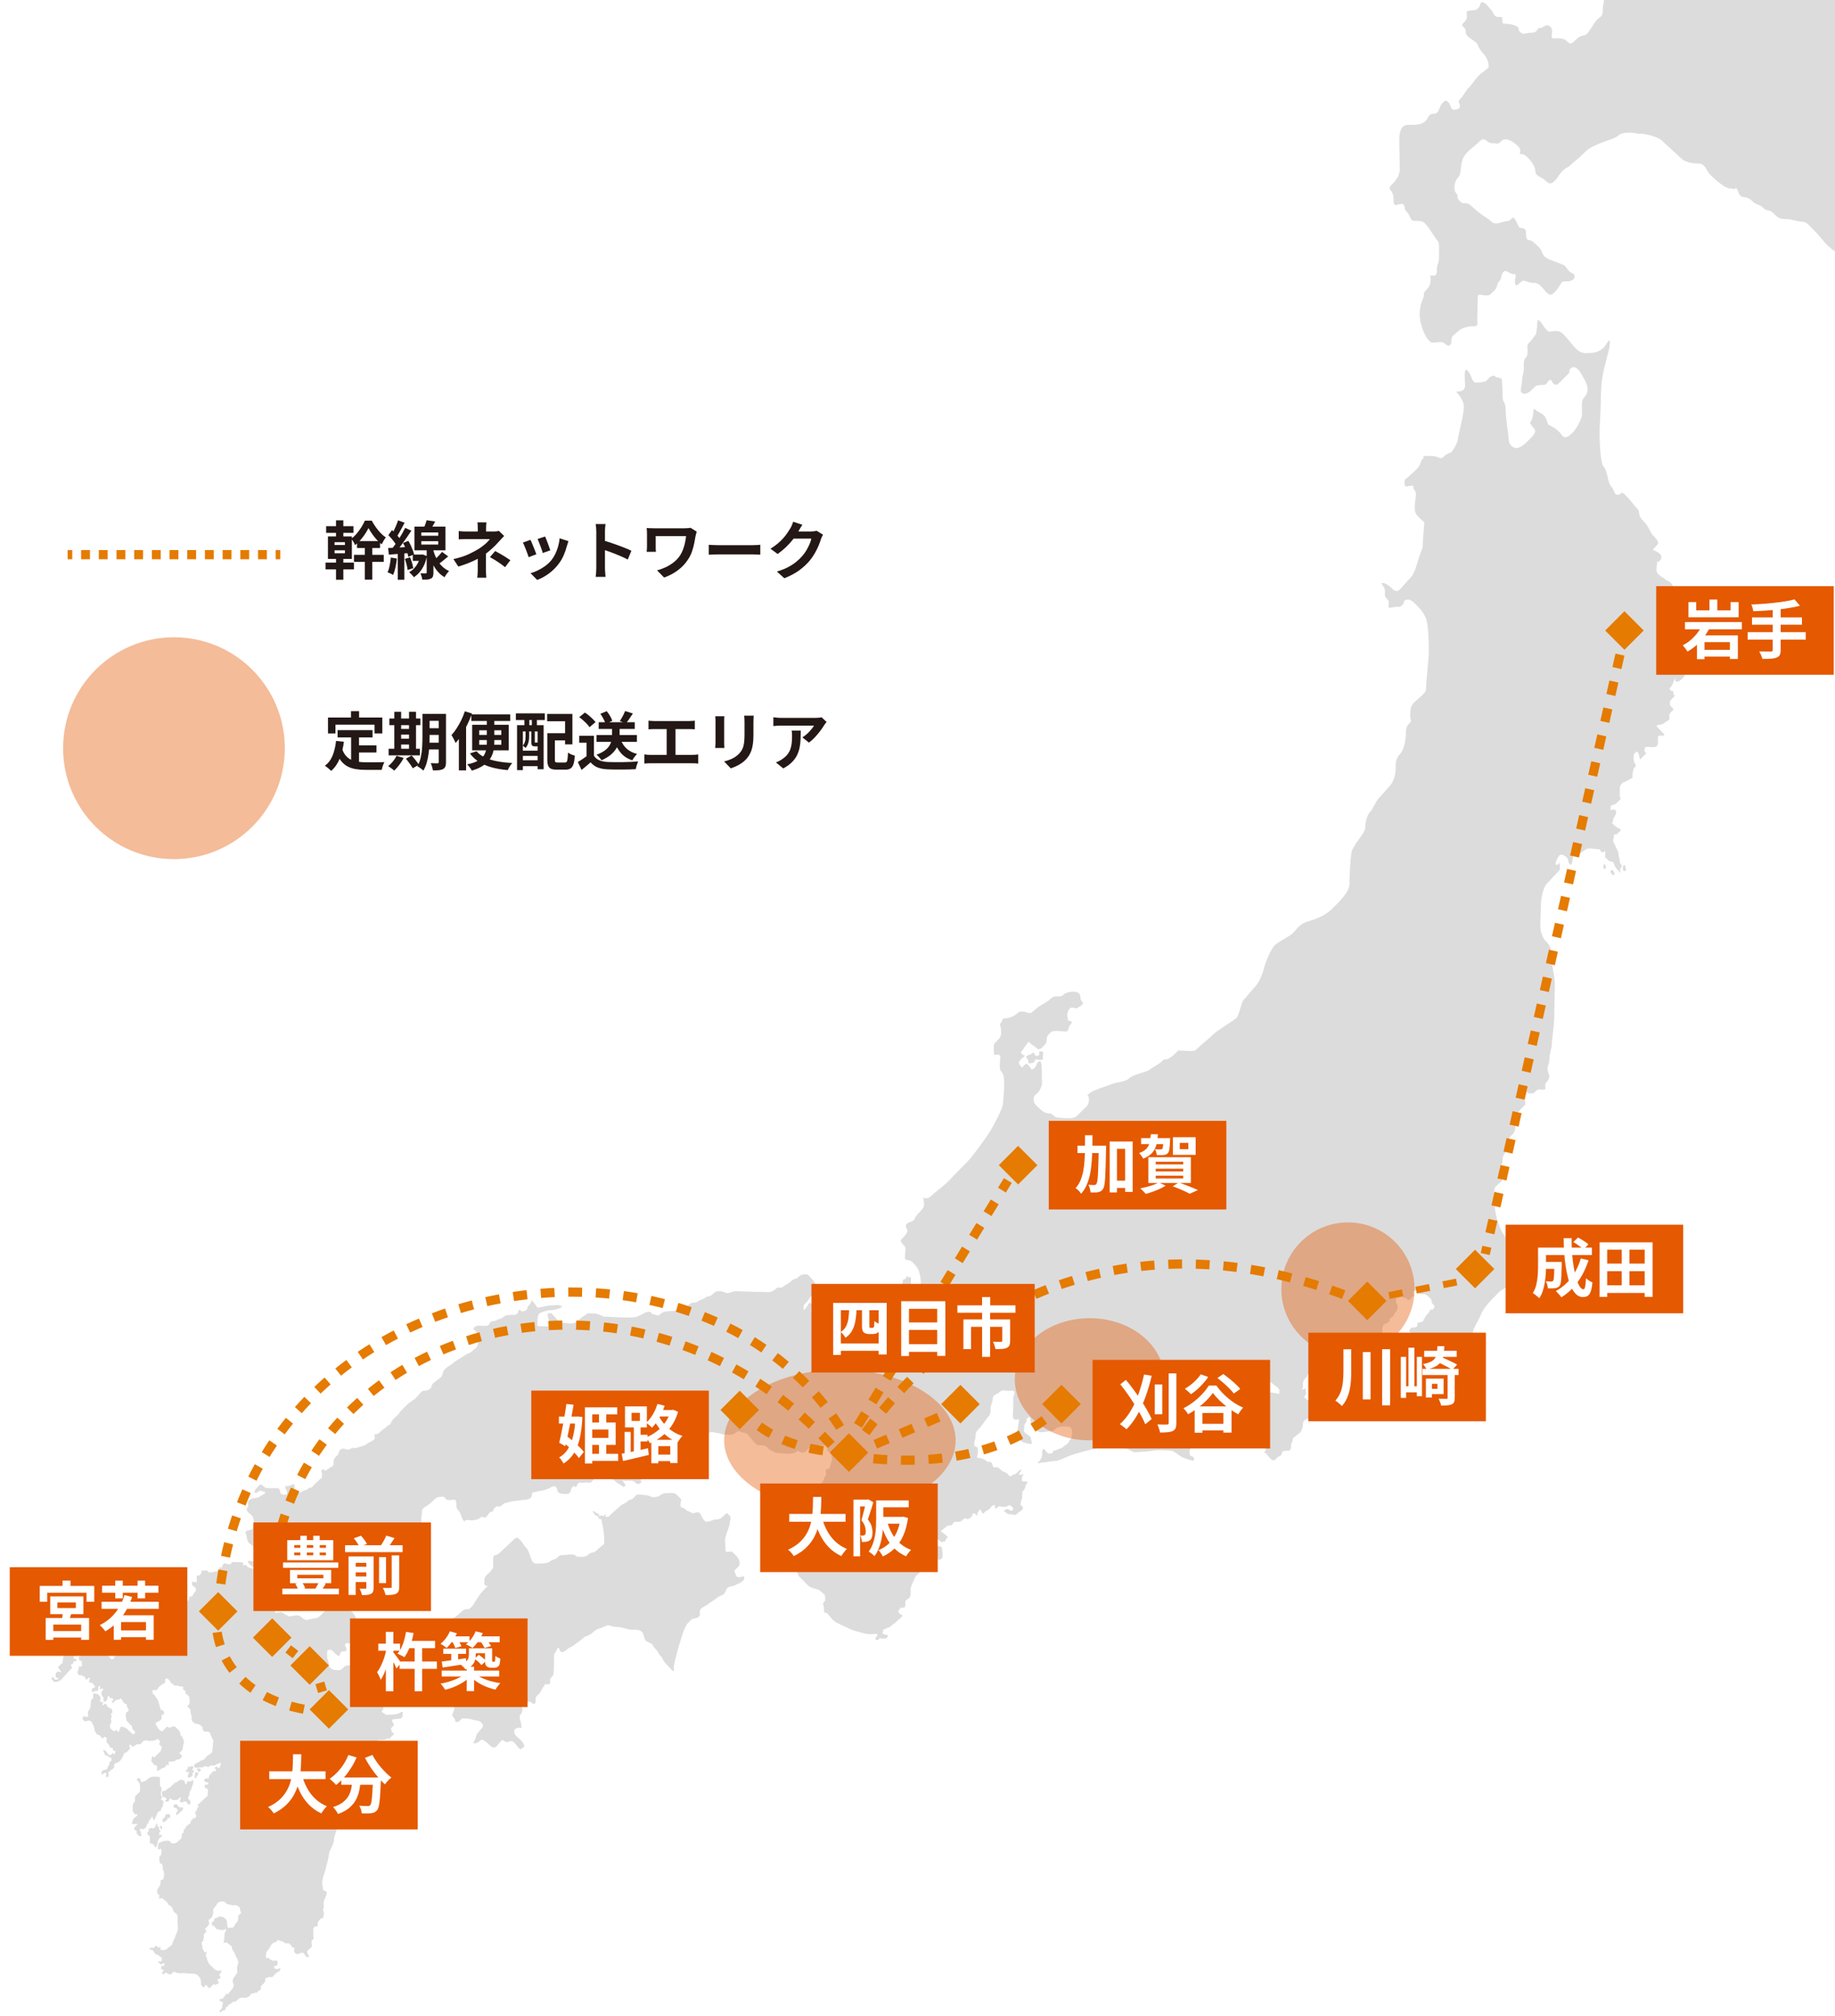 <?xml version="1.0" encoding="UTF-8"?>
<svg id="_レイヤー_2" data-name="レイヤー 2" xmlns="http://www.w3.org/2000/svg" xmlns:xlink="http://www.w3.org/1999/xlink" viewBox="0 0 798.65 876.98">
  <defs>
    <style>
      .cls-1, .cls-2, .cls-3, .cls-4, .cls-5, .cls-6 {
        fill: none;
      }

      .cls-1, .cls-2, .cls-3, .cls-5, .cls-6 {
        stroke: #e57b00;
        stroke-miterlimit: 10;
      }

      .cls-1, .cls-2, .cls-3, .cls-6 {
        stroke-width: 4px;
      }

      .cls-1, .cls-5 {
        stroke-dasharray: 6;
      }

      .cls-7 {
        fill: #231815;
      }

      .cls-2 {
        stroke-dasharray: 3.85 3.85;
      }

      .cls-8 {
        fill: #fff;
      }

      .cls-9 {
        mask: url(#mask);
      }

      .cls-3 {
        stroke-dasharray: 4;
      }

      .cls-5 {
        stroke-width: 3px;
      }

      .cls-10 {
        opacity: .4;
      }

      .cls-10, .cls-11 {
        fill: #e55900;
      }

      .cls-12 {
        fill: #e57b00;
      }

      .cls-13 {
        fill: #dcdcdc;
      }

      .cls-14 {
        filter: url(#luminosity-invert);
      }

      .cls-15 {
        fill: url(#_名称未設定グラデーション_21);
      }

      .cls-16 {
        clip-path: url(#clippath);
      }
    </style>
    <clipPath id="clippath">
      <rect class="cls-4" width="798.65" height="876.98"/>
    </clipPath>
    <filter id="luminosity-invert" x="599.89" y="-167.66" width="349.4" height="319.68" color-interpolation-filters="sRGB" filterUnits="userSpaceOnUse">
      <feColorMatrix result="cm" values="-1 0 0 0 1 0 -1 0 0 1 0 0 -1 0 1 0 0 0 1 0"/>
    </filter>
    <linearGradient id="_名称未設定グラデーション_21" data-name="名称未設定グラデーション 21" x1="765.96" y1="2.33" x2="649.99" y2="88.49" gradientUnits="userSpaceOnUse">
      <stop offset=".41" stop-color="#fff"/>
      <stop offset=".46" stop-color="#f9f9f9"/>
      <stop offset=".52" stop-color="#eaeaea"/>
      <stop offset=".59" stop-color="#d0d0d0"/>
      <stop offset=".67" stop-color="#acacac"/>
      <stop offset=".74" stop-color="#7e7e7e"/>
      <stop offset=".83" stop-color="#454545"/>
      <stop offset=".91" stop-color="#040404"/>
      <stop offset=".91" stop-color="#000"/>
    </linearGradient>
    <mask id="mask" x="599.89" y="-167.66" width="349.4" height="319.68" maskUnits="userSpaceOnUse">
      <g class="cls-14">
        <rect class="cls-15" x="599.89" y="-160.17" width="349.4" height="312.2"/>
      </g>
    </mask>
  </defs>
  <g id="mapのコピー">
    <g class="cls-16">
      <g id="ol">
        <g class="cls-9">
          <path class="cls-13" d="M940.72-.1c-2.05,0-2.73-.46-4.55-.46s-1.25.34-2.73,1.82c-1.48,1.48-1.14,1.82-3.19,1.82s-.8,2.39-2.5,4.1c-1.71,1.71-1.59-.23-3.42,1.59-1.82,1.82-3.64,1.37-5.69,1.37s-2.28-1.14-3.19-2.05c-.91-.91.91-.91,1.59-1.59.68-.68-.23-1.14-1.82-1.14s-3.42-.46-3.42-2.28,1.82-.91,3.19-.91-.46-2.96-1.59-6.15c-1.14-3.19-3.19-10.25-3.19-13.21s-2.73-1.59-3.64-1.59.91-1.37-2.28-4.55-2.73-10.47-.91-12.3c1.82-1.82,1.37-4.78,2.73-9.11,1.37-4.33,1.94-3.53,4.33-5.92,2.39-2.39,2.28-1.59,2.28-3.64s-.11-2.62,2.28-5.01c2.39-2.39,1.82-2.28,3.19-6.38,1.37-4.1-.91-6.6-.91-8.88s-3.53,4.44-5.69,6.6-1.37,3.64-3.87,6.15c-2.5,2.5-5.58,3.76-7.51,5.69-1.94,1.94-2.5,2.96-5.01,5.46-2.5,2.5-4.33,4.78-7.29,7.74-2.96,2.96-6.6,2.05-14.35,2.05s-13.21-3.19-14.8-4.78c-1.59-1.59-.68-2.28-1.59-5.24s0-3.87-1.37-5.24c-1.37-1.37-2.28.91-3.64.91s.46,2.96.46,5.47-.91.91-2.96.91-.46-1.82-.46-4.33.34-1.02,1.37-2.05c1.02-1.02-2.5-2.05-4.78-2.05s-3.64.68-5.69,2.73c-1.25,1.25-1.71.8-3.64-1.14-1.94-1.94-3.42.46-5.46.46s-2.62.34-4.1-1.14c-1.48-1.48-.91-2.96-2.28-4.33-1.37-1.37-1.59-1.37-2.96-2.73-1.37-1.37-1.82-.91-5.47-2.28-3.64-1.37-10.59-9.22-11.84-10.47-1.25-1.25-5.58-4.44-7.51-6.38-1.94-1.94-2.73-.46-4.33-2.05-1.59-1.59-5.46-5.92-10.02-10.47-4.55-4.55-9.34-10.7-10.7-12.07s-1.71-3.07-3.42-4.78c-1.71-1.71-1.14-3.42-2.5-4.78-1.37-1.37-2.05-2.73-2.05-2.73,0,0-.11-2.39-1.59-3.87-1.48-1.48-1.37-2.73-2.96-4.33-1.59-1.59-1.25-2.39-2.5-3.64-1.25-1.25-1.59-.91-6.83-8.2-5.24-7.29-12.41-14.69-15.03-17.31-2.62-2.62-2.5-1.37-2.5-4.1s-.46-1.82-2.05-1.82-2.28-2.28-2.28-3.87-2.05-1.37-3.42,0c-1.37,1.37-1.14,2.73-1.14,4.55s-1.94,1.02-3.87,2.96c-1.94,1.94-2.5.68-5.24.68s-2.85-.57-4.33-2.05c-1.48-1.48,0,.91,0,3.42v4.33c0,2.28-.46,3.42-2.05,5.01-1.59,1.59-2.05,3.64-1.14,9.34,2.96,2.96,5.35,14.46,7.29,16.39s3.87,8.65,3.87,14.12.57,15.6-.68,16.85-.46,5.46-.46,7.97-1.02,2.62-1.82,3.42c-.8.8-2.28,1.37-2.28,3.19s-1.82,2.5-1.82,4.55v21.18c0,1.37.91,4.1-.68,5.69s.23,3.19-1.14,4.55c-1.37,1.37-3.42,2.5-4.55,3.64s-6.15,3.64-8.2,3.64-1.82,1.37-1.82,3.19-1.82,2.05-1.82,4.78-.23,2.96,1.37,4.55c1.59,1.59,1.37,1.82,1.37,3.19v2.96c0,1.59-.91,1.37-.91,3.64s.11,2.16,1.37,3.42c1.25,1.25,2.28,3.42,2.28,5.92s-.68,2.96-.68,5.92-1.37,2.96-2.5,4.1c-1.14,1.14-3.19,5.01-4.33,6.15-1.14,1.14-2.62.34-4.78,2.5-2.16,2.16-2.62,2.16-4.1.68-1.48-1.48-3.64-1.14-5.69-1.14s.46-3.19-1.37-5.01c-1.82-1.82-2.96.46-4.55.46s-.91,2.05-3.42,2.05-3.87.91-4.55.23-1.37-.68-1.37-2.05-4.1-2.05-5.69-2.05-1.37-.46-1.37-1.82-.46-1.14-2.05-1.14-1.94-2.16-2.73-2.96-2.5-3.42-3.87-3.42-.57,1.25-1.59,2.28c-1.02,1.02-1.37,1.14-2.28,1.14s-2.96.46-2.96.46v1.37c0,1.37.46,1.82-1.37,3.64-1.82,1.82.91,1.37.91,3.87s2.73,2.96,5.01,5.24c0,0,.68,2.28,2.5,4.1,1.82,1.82,2.5,4.55,2.5,5.69s-2.5,2.28-4.33,4.1c-1.82,1.82-2.62,3.53-4.33,5.24-1.71,1.71-2.05,3.19-3.64,4.78-1.59,1.59-.23,1.82-.23,3.19s-1.37,1.59-2.73,1.59-1.14-2.05-2.28-3.19c-1.14-1.14-1.37-.91-2.73.46-1.37,1.37-1.14,4.55-3.64,4.55s-1.94,1.48-3.64,3.19c-1.71,1.71-4.78,1.59-7.51,1.59s-3.87,2.5-3.87,6.38.23,10.47.23,12.75-.8,4.21-3.42,6.83c-2.62,2.62.68,1.71.68,6.15s1.37,2.28,3.42,2.28.8,1.94,2.28,3.42c1.48,1.48,1.37,2.73,2.28,3.64.91.91,3.87-.46,5.69,1.37,1.82,1.82,4.55,6.6,5.46,7.51.91.91.68,3.19.68,6.83s-.91,2.96-.91,5.69-.91,2.73-.91,2.73h-2.05l.23,1.14s.23,2.96-1.37,4.55c-1.59,1.59-1.59,1.82-1.59,2.96s-1.82,3.64-1.82,8.2,2.5,9.79,3.64,10.93c1.14,1.14.91,1.37,2.28,1.37s1.82-.23,3.42-.23,2.05,1.59,3.19,1.59,1.37-1.59,1.37-2.96,1.71-2.16,2.96-3.42c1.25-1.25,3.87-2.05,6.38-2.05s1.82-1.14,1.82-2.96.23-7.51.23-9.56,1.37-.91,3.87-.91c1.59,0,1.82-.68,3.42-2.28s.8-2.62,2.05-3.87c1.25-1.25.57-2.85,1.82-4.1,1.25-1.25,2.5.91,4.33.91s.68,1.37.68,3.19.68,1.82.68,1.82c0,0,1.37-.91,2.28-1.82.91-.91,2.5.68,5.24.68s3.76,2.39,5.69,4.33c1.94,1.94,3.64.23,6.6-4.78,0,0,1.14-.23,2.28-.23s3.19-.46,3.19-2.05-1.37-1.37-2.28-2.28c-.91-.91-1.14-1.59-1.82-2.28-.68-.68-1.82-.91-6.38-2.73-4.55-1.82-2.85-3.3-5.01-5.46-2.16-2.16-3.42-3.19-4.55-3.19s-1.14-2.5-1.14-3.64-1.14-1.59-2.28-1.59-1.59-2.96-2.73-4.1c-1.14-1.14-1.37,1.14-3.19,1.14s-5.01,2.05-6.83.23c-1.82-1.82-5.12-3.3-8.2-6.38-3.07-3.07-3.42-.46-5.46-2.5-2.05-2.05-.23-2.05-1.59-3.42s-1.02-5.12.68-6.83c1.71-1.71.91-4.78,2.05-7.97,1.14-3.19,4.67-5.12,7.29-7.74,2.62-2.62,2.96.68,5.46.68s2.28.91,4.1-.91c1.82-1.82,5.01,0,7.29,2.28,2.28,2.28-.46,3.42,1.59,3.42s5.92,4.78,5.92,7.29,2.62,2.39,4.55,4.33c1.94,1.94,2.85,1.02,4.1-.23,1.25-1.25,1.59-2.5,3.19-4.1,1.59-1.59,2.16-1.25,3.42-2.5s3.07-2.39,6.6-5.92c3.53-3.53,12.52-5.24,14.12-6.83,1.59-1.59,4.33-1.37,5.69-1.37s2.28.46,4.33.46,7.4,1.25,9.34,3.19c1.94,1.94,7.74,7.06,8.65,7.97.91.91,4.1,1.82,7.06,1.82s3.19,2.96,5.24,5.01c2.05,2.05,6.38,5.81,8.43,5.81s1.54.74,2.28,0c.74-.74,1.37,1.7,1.37,1.7,0,0,.68,2.05,2.28,2.05s2.85.8,4.1,2.05c1.25,1.25,2.85,1.02,4.55,2.73,1.71,1.71,2.28.23,4.33,2.28,2.05,2.05,2.96,2.5,5.46,2.5s5.01,1.14,7.06,1.14,3.19,1.82,5.92,4.55c2.73,2.73,4.55,6.38,10.25,9.56,0-1.82,2.73-10.02,3.87-11.16,1.14-1.14.23-3.64.23-6.6s-1.14-3.19.23-10.81c1.37-7.62,16.62-26.3,20.27-29.95,4.67-4.67,14.12-13.89,19.58-17.08,5.46-3.19,10.47-5.24,11.84-5.24s4.78.23,6.38.23,1.82.23,3.76,2.16l1.48,1.48c1.48,1.48,7.97,0,9.79,0s7.74,1.14,7.74,1.14l-2.28-4.1s1.59-3.64,3.87-5.92c2.28-2.28,4.78-.23,6.15-.23s.68,1.82,0,2.5c-.68.68-2.05.46-4.33-1.82v3.19c0,1.14,2.05,1.14,3.64,2.73,1.59,1.59,6.15,0,7.06-.91.91-.91.57-1.94,2.05-3.42s1.59-.91,1.59-.91l.68-1.37s3.19,1.37,4.33.23c1.14-1.14-1.82-1.14-3.19-1.14s.23-1.14.23-3.19.91-1.14,2.73-1.14,1.82.91,3.42-.68c1.59-1.59,3.64-2.05,5.92-2.05s6.6-1.14,7.74,0c1.14,1.14,2.05.46,2.05.46,0,0,.23-1.59.91-2.28.68-.68,1.82-2.73,1.82-4.33s.91-1.59.91-3.19,1.82-1.82,3.64-1.82,2.96-.46,5.01-.46,3.42-1.82,4.55-2.96-1.37-2.05-3.42-2.05Z"/>
        </g>
        <g>
          <path class="cls-13" d="M571.83,597.82c.23,0,.19-.14.07-.31-.14.16-.3.31-.07.31Z"/>
          <path class="cls-13" d="M571.91,597.52c.2-.23.39-.5-.48-.5,0,0,.31.27.48.5Z"/>
          <path class="cls-13" d="M734.13,287.2c.92-.92-.53-2.11-.53-2.11,0,0-1.58-1.05-1.58-3.16s0-1.85-1.32-1.85-1.05,1.58-2.37,1.58,0,0,0-1.58,1.05-2.37,1.05-4.75.53-7.65.53-9.76-.26-1.58-1.58-2.9c-1.32-1.32-1.32-3.69-.26-4.75,1.05-1.05.4-3.03-1.05-4.48-1.45-1.45-1.32-.53-2.11-1.32-.79-.79-1.71-.92-3.16-2.37-1.45-1.45-.53-3.16-.53-4.75s0,0,.79-.79c.79-.79,1.05-.53,1.05-2.11s-3.69-2.9-3.69-2.9c0,0,.79-1.05,1.85-2.11,1.05-1.05.13-2.24-1.58-3.96-1.71-1.71-1.69-3.8-4.48-6.59-2.79-2.79-1.05-3.69-2.37-5.01-1.32-1.32-2.9-3.69-5.27-6.06-2.37-2.37-1.58-.26-3.43-.26s-1.32-2.11-2.9-3.69c-1.58-1.58-1.45-6.72-3.16-8.44-1.71-1.71-1.85-12.92-1.85-14.77s.53-10.81.53-13.45,0-8.17,1.32-13.98c1.32-5.8,2.64-9.23,2.64-11.87s-1.45.92-2.64,2.11c-1.19,1.19-3.16,2.37-5.27,2.37s-4.35.66-6.59-1.58c-2.24-2.24-3.56-4.35-5.8-6.59-2.24-2.24-4.75-1.05-6.06-1.05s-2.9-3.43-4.22-4.75c-1.32-1.32-1.05,2.37-1.05,2.37l-.53,3.43s-1.71,2.51-2.9,3.69c-1.19,1.19-.79,1.58-.79,2.9s.26,2.64-.79,3.69c-1.05,1.05-.79,2.9-.79,4.75s-.79,2.9-.79,5.27c0,1.58-.53,2.64-.53,4.22s2.24,2.24,4.48,0c.36-.36.6-.6.76-.76-.01.01,0,0,.04-.04,0,0,0,0,0,0,.04-.04.12-.12.26-.26,1.05-1.05,1.32-1.32,3.69-1.32s1.71-.66,2.9-1.85c1.19-1.19,1.19.4,2.11,1.32.92.92,1.71.4,3.03-.92,1.32-1.32,0,0,1.98-1.98.47-.47.71-.71.83-.83,0,0,0,0,.01-.01,0,0,0,0,0,0,0,0,.01-.01.01-.01.06-.06.08-.08.08-.08.07-.07.19-.19.38-.38,1.32-1.32-.13-1.19,1.05-2.37,1.19-1.19,2.24-.66,3.43.53,1.19,1.19,3.96,6.33,3.96,7.65s.13,2.77-1.32,4.22c-1.45,1.45-1.05,2.9-1.05,7.65,0,1.32-2.24,5.93-3.96,7.65-1.71,1.71-2.37,2.11-3.43,2.11s-1.32-1.05-2.37-2.11c-1.05-1.05-2.11-1.85-2.11-1.85l-2.9-1.58s-.79-2.9-1.85-3.96c-1.05-1.05-2.9-1.58-3.96-2.64s0,3.69-2.11,5.8c0,0,.66,1.45,1.85,2.64,1.19,1.19-.13,2.77-1.85,4.48-1.71,1.71-3.96,3.96-5.8,3.96s-3.43-1.85-3.43-3.69-1.32-8.97-1.32-12.92-1.32-2.64-1.32-5.8-.26-5.01-.26-6.86-1.98-.92-2.9-1.85c-.92-.92-2.37.26-2.37.26l-1.85,1.85s-2.37.53-4.22.53-1.85-3.43-3.69-5.27c-1.85-1.85-1.05,4.75-1.05,6.33s-.53,2.9-3.96,2.9c0,0,3.43,3.16,3.43,6.59s-2.64,13.18-2.64,14.24-1.85,4.48-2.64,5.27c-.79.79-1.71.4-3.43,2.11-1.71,1.71-1.85-.26-5.54-.26h-2.37c-2.37,0,0,0-1.32,1.32-1.32,1.32-.53,2.37-2.64,4.48-2.11,2.11-2.11,1.85-3.43,3.16-1.32,1.32-1.85.53-1.85,2.9s1.85,1.05,3.16,1.05.26,1.05,1.32,2.11c1.05,1.05,0,4.22,0,7.38s.92,3.3,4.22,6.59c0,0-.79,7.91-.79,10.81,0,0-.92,2.25-1.61,4.49s-1.89,6.87-3.44,8.42c-1.55,1.55-3.78,4.29-4.81,5.32-1.03,1.03-2.06,1.03-3.44-.34-1.37-1.37-2.75-2.4-4.12-2.4s1.03,1.37,1.03,3.44-.34,2.23.86,3.44c1.2,1.2.69,1.55.69,3.09s1.72.34,3.61.34,1.46.09,2.58-1.03c1.12-1.12,0-.86.69-1.55.69-.69,2.4-1.03,4.29.86,1.89,1.89,3.95,3.78,5.15,6.87,1.2,3.09,1.2,12.02,1.2,14.77s-1.2,13.05-1.2,15.97c0,1.7-3.69,4.21-5.15,5.67s-1.72,3.09-1.72,5.67.94,2.15-.34,3.44c-1.29,1.29-1.55,2.06-1.55,4.47s-.77,7.13-2.58,8.93c-1.8,1.8-1.89,3.78-1.89,6.53s-1.12,5.93-2.58,7.39c-1.46,1.46-3.18,3.69-4.64,5.15-1.46,1.46-2.58,4.81-3.95,6.18-1.37,1.37-2.06,4.81-2.06,6.87s-3.95,5.84-5.67,9.62c-.71,1.56-1.2,11.16-1.2,14.77s-4.64,7.9-7.56,10.82c-2.92,2.92-7.39,4.64-10.65,5.5-3.26.86-4.47,3.09-6.36,4.98-1.89,1.89-6.18,3.61-7.9,5.32-1.72,1.72-4.12,7.39-4.81,10.31s-2.49,6.44-3.61,7.56c-1.12,1.12-3.69,4.38-4.98,5.67-1.29,1.29-2.06,6.87-3.26,8.07-1.2,1.2-8.24,5.32-9.96,7.04-1.72,1.72-5.67,4.81-7.73,6.87-.94.94-4.29.34-6.18.34s-1.2-.34-2.58,1.03c-1.37,1.37-3.26,2.8-4.29,2.8s-.91,0-1.89.98c-.98.98-5.07,3.18-5.67,3.78-.6.6-6.78,1.8-8.42,3.44s-5.15,1.55-7.73,2.58c-2.58,1.03-8.33,2.66-9.79,4.12-1.46,1.46,0,0,0,2.4s-.86,2.92-1.55,3.61c-.69.69-1.89,1.89-3.44,3.44-1.55,1.55-3.44,1.2-5.32,1.2s-2.75-.34-3.78-.34-1.55-1.72-3.26-1.72-3.09-1.03-4.47-2.4-2.23-1.89-2.23-3.78.86-1.89,1.72-2.75c.86-.86,1.89-2.92,1.89-4.12s-.09-3.95-.09-6.53c0-.81-.19-2.19-.42-2.83-.23-.64-1.26-.06-1.56.53-.73,1.42-.56,1.54-1.07,2-1.32,1.21-1.47.67-1.47.67,0,0-.6-1-1.47-1.87-.87-.87-.93-.53-2,.53-1.07,1.07-.67.4-1.47-.4-.8-.8-.6-1.66.27-2.53.87-.86.87-.6,1.6-1.34.73-.73,0,0-.8-.8-.8-.8-1.07-.8-.13-1.73.93-.93.6-1.27,1.6-2.27,1-1,.73-2.07,1.73-1.07,1,1,2,1.33,3.07,2.4,1.07,1.07,2.2-.33,3.47-1.6,1.27-1.27.33-3.13,1.47-4.27,1.13-1.13,1.2-1.73,3.6-1.73s2.8.27,4.13.27.73-1.8,1.87-2.93c1.13-1.13.53-1.73-.53-1.73s-.27-1.2-.67-1.6c-.4-.4,0-2.8.93-3.73.93-.93,2.67,0,2.67,0,0,0,1.8-.73,2.8-1.73,1-1-.8-1.2-.8-3.07s-1.33-2.53-2.8-2.53-3.53.2-4.8,1.47c-1.27,1.27-3.4-.33-5.2,1.47-1.8,1.8-5.13,3-7.33,5.2-2.2,2.2-3.07.53-4.53.53s-1.87-.27-3.07.93c-1.2,1.2-3.73,2-5.2,2s-.93,1.2-1.73,2c-.8.8.13,1.2.13,3.33s.07,2.6-1.6,4.27c-1.67,1.67-1.6,1.33-1.6,3.87s0,2.4.93,2.4,1.07-.4,1.73.27c.67.67-.87,5.53.67,7.07,1.33,1.33,1.2,4.13,1.2,6.53s-.53,6.13-.53,7.6-3.87,9.06-5.73,12c-1.87,2.93-7.33,10.53-9.46,12.66-2.13,2.13-7.33,7.6-8.93,9.2-1.6,1.6-5.47,4.4-6.93,5.87-1.33,1.33-2.87,1.4-3.33.93-.47-.47,0,1.2,0,3.2s-3.07,3.6-3.87,5.6c-.8,2-2.53,1.47-3.6,2.53s.27,2.13.27,3.2-2,2.93-2.67,3.6c-.67.67.33,1.8,1.33,2.8,1,1,.27,2,.27,4.67s1.2.4,3.47,2.67c2.27,2.27,2.53,2.93,3.2,6.13.67,3.2-.13,3.87-1.47,5.2-1.33,1.33-1.53,1.13-2,.67-.47-.47-.6-1.2-.6-4.6s0,0-1.13-1.13c-1.13-1.13-.67.93-1.73.93s-.2,1.13-1.07,2-.8,1.33.4,2.53c1.2,1.2.27.8.27,2.4s-.73.07-2.13,1.47c-1.4,1.4-2.07-.6-2.93.27-.87.87-1.87-.53-3.2-1.87-1.33-1.33,1.2,1.6,1.2,4.53s-.93-.27-1.47,1.47c-.53,1.73-1.2,2.13-2.27,1.07-.57-.57-1.87-1.6-3.07-1.6s-.67,0-.67,1.6.13.67,1.33,1.87c1.2,1.2-1.27.33-2.67,1.73-1.4,1.4-2.67.4-2.67-.53s1.47-1.07,1.47-2.8-2.07.73-3.6,2.27c-1.53,1.53-1.87.93-3.2.93s-1.33-1.07-1.33-3.2-1.87-.93-2.93-2c-1.07-1.07.73-1.13-.6-2.47-1.33-1.33,0,0-1.67,1.67-1.67,1.67-1.87.93-4.13,2-2.27,1.07-.8.13-.8,1.2s0,0-.93.93c-.93.93-.93-.53-2.13-.53s-.73-.07-1.47-.8c-.73-.73.13-.67.13-2s-.2-1.27-.8-1.87c-.6-.6-1.27,1.67-2.13,2.53-.87.87-.8.8-.8-.53s.47-1.4,1.47-2.4c1-1,.73-1.4,1.47-2.13.73-.73,1.13-1.4,1.73-2,.6-.6,1.2.4,1.2-.8s-.33-3.13-1.87-4.67c-1.53-1.53-1.73-2.4-2.93-2.4s-2.13,0-3.33,1.2c-1.2,1.2-1.67.33-2.93,1.6-1.27,1.27-3.13,1.93-3.87,2.67-.73.73-2-.13-2.67.53s-2,1.73-3.2,1.73-3.47-.13-5.87-.13-2.4-.13-3.6-.13-2.93-.13-4.93-.13-2.27.8-3.73.8-1.73-.8-3.33-.8-2,.13-3.2,1.33c-1.2,1.2-2.47.73-3.2,1.47-.73.73-2.8,1.07-3.6,1.87-.8.8-1.67-.73-4.13,1.73-2.47,2.47-1.73,1.87-3.47,1.87-.94,0-3.07.4-4.27.4s-2.93.13-4.13,1.33c-1.2,1.2-2,0-3.07,0s-.27-1.07-1.87-1.07-2.67,1.2-4.8,2c-2.13.8-5.33.4-8.13.4s-4.27-.25-6.46-.25c-.52,0-2.71-1.42-4.38-1.42s-2.83-.26-3.48.39c-.64.64-2.38,1.48-3.48,2.58s-2.19,1.42-3.22,1.42-3.48-.39-4.25-.39-2.45-2.32-3.61-3.48c-1.16-1.16-.9-.52-1.8-.52s-.26.52-.26,1.67,1.16,1.93,1.16,2.96-.77,1.03-1.8,1.03-2.32-.13-3.35-.13-.64-1.16-.64-2.06.13-2.71.77-3.35c.64-.64,3.74-1.55,5.02-1.55s3.86-.52,4.77-1.42c.9-.9,0,0-.52-.52-.52-.52-2.83-.13-4.25-.13s-5.02,1.03-5.54,1.03-1.09-1.61-2.25-2.77c-1.16-1.16,0,0-1.48,1.48-1.48,1.48-.52,1.42-1.16,2.06-.64.64-.9.77-1.93.77s-.39-.64-1.16-.64-.26.77-.9,1.42c-.64.64-.64.77-1.67.77s-3.48-.13-4.51.9c-1.03,1.03-2.45.9-2.96,1.42-.52.52-2,.19-2.58.77-.58.58-.32.71-.9,1.29-.58.58-1.55.39-2.96.39s-2.32-.26-3.09.52c-.77.77-.58.84,0,1.42s1.03,1.03,1.8,1.8c.77.77-.39,1.55-.39,3.61s-1.48,2.64-2.58,3.74c-1.09,1.09-1.93.77-2.45,1.29-.52.52-4.83,2.9-5.67,3.74-.84.84-2.25,1.35-3.61,2.71-1.35,1.35-.71,2.38-1.67,3.35-.97.97-2.58,1.93-3.48,2.83s-.52,1.55-1.16,2.19c-.64.64-1.55,1.03-2.83,1.03s-1.87,1.48-3.22,2.83c-1.35,1.35-3.03,2.13-3.86,2.96-.84.84-1.93,1.93-2.96,2.96-1.03,1.03-.39.77-1.29,1.67-.9.9-1.09.97-1.93,1.8-.84.84-1.42,2.32-1.42,2.32,0,0-1.09.58-1.67,1.16-.58.58-1.61,1.1-2.45,1.93-.84.84-1.16,1.29-2.32,1.29s.32,1.35-.64,2.32c-.97.97-2.64,1.35-3.22,1.93-.58.58-1.55.77-3.99,1.55-2.45.77-1.93-.39-2.45.13-.52.52-.9.77-1.8.77s-.9-.39-1.67-.39-.77-.26-1.67.64c-.9.9-.19,1.22-1.22,2.25-.31.31-.43.43-.48.48-.02.02-.02.02-.02.02-.04.04-.13.13-.34.34-.84.84-.77,1.8-.77,2.96s-1.67,1.29-2.83,2.45c-1.16,1.16-1.16-.9-2.19.13-1.03,1.03,0,0,0,1.93s-.19,1.35-1.16,2.32c-.97.97-.9.77-1.8,1.67-.9.9-.45.58-1.29,1.42-.84.84-.9-.13-1.8.77-.9.9-1.87.45-2.71,1.29s-2.32.39-3.74.39-.19-1.1.39-1.67c.58-.58.13-.9.13-1.67s-2.19.52-3.09.52-.9-.26-.9.64.77,1.03.77,2.19-.77.9-1.55.9-1.55-.52-1.55-1.67-1.29-1.16-1.29-1.16c0,0-4.77.26-5.41-.39-.64-.64-1.03-1.16-1.67-1.16s-.77.52-1.42,1.16c-.64.64-1.29,1.42-1.29,2.06s1.09.45,1.8-.26c.71-.71,1.16,0,1.93,0s1.16.52.77.9c-.39.39-1.67.9-2.06,1.29-.39.39-2.06.77-2.71.77s-1.74.45-2.32,1.03c-.39.39-.13,1.03-.13,2.19s-.64.64-.64,1.42.19,1.09.64,1.55c.45.45.97.71,1.55,1.29.58.58.9,2.06.9,3.09s-.39,1.29-.39,2.19-1.16,1.16-1.8,1.16-1.42.39-1.42,1.03.52,1.29.52,1.93.19,1.87.9,2.58c.71.71.97.58,1.67,1.29.71.71.52,4.77.52,5.67s1.61-.32,2.32-1.03c.71-.71,1.35-.06,2.32-1.03.97-.97,1.48-1.22,2.06-1.8.58-.58.64-1.42,2.06-1.42s.71.58,1.16,1.03c.45.45.71,1.22,1.42,1.93s1.42.64,1.42,1.55.13,1.42.13,2.45,1.03,0,1.67,0,1.1.06,1.93.9,1.16.9,2.32.9,3.16-2,3.61-2.45c.45-.45,1.09-1.74,1.67-2.32.58-.58,1.42-1.55,1.42-1.55,0,0,1.29.26,1.29.9s.64.13,1.29.77c.64.64,1.42.26,1.8-.13.39-.39.52-1.03.52-1.67s.26-.77,1.16-.77.97,1.22,1.42,1.67c.45.45.52.77,1.55.77s2.25-.32,2.83-.9c.58-.58,1.16-1.42,1.93-2.19.77-.77,1.42-1.29,2.96-1.29,1.09,0,1.37.17,1.37.17l-.17,1.55s-.6,1.46.17,2.23.94.43,1.89-.52c.94-.94.09-1.46,1.37-2.75,1.29-1.29,0,0,1.2,0s.34,1.03.34,2.23-.86,1.37-.86,2.4.34,1.03,1.55,1.03.09,1.12.86,1.89c.77.77,1.12-.09,2.23-1.2s1.55-1.2,1.55-1.2c0,0,.86.34,1.72.34s1.37,1.37,2.23,2.23c.86.86,1.89,1.55,3.09,1.55s2.75.17,3.61.17,1.2,1.55,2.58,1.55.69-.17.69-1.2-.17-1.37.6-3.52c.77-2.15,0,0,.77-.77.77-.77,1.12-.26,1.89-1.03s1.03-1.03,1.03-2.06-.34-3.78-.34-3.78c0,0,.17-1.03.17-2.58s.69-1.03,1.55-1.03,1.2-.75,1.2-.75c0,0-.52-2.17-.52-3.02s-1.2-1.03-1.2-3.09.34-2.4.34-3.95,2.43-2.21,3.85-3.62c0,0,.75-.64,1.74-1.62.98-.98,2.08-1.04,3.36-1.04s1.27,1.5,2.55,1.5,1.74-.23,2.55-.23.93,1.27.93,2.55.4,1.79,1.16,2.55c.75.75,1.05,3.18,1.98,4.11.93.93-.14-.73,2.23-.29,1.62.3,2.37-.02,2.37-.02,0,0,1.87-.18,2.79-1.11.93-.93,1.56.6,2.43-.26.87-.87.69-1.04,1.5-1.85.81-.81,1.62-.12,1.62-1.04s.4-.75,1.16-1.5c.75-.75,1.33.52,2.43-.58,1.1-1.1.93-.93,3.7-1.62,2.78-.69,7.16-.69,8.33-1.27.73-.36,1.12-1.03,1.12-1.71s.2-1.16.75-1.16,2.31-.61,3.13-.61,3.78-.99,4.15-1.36c.37-.37,1.23-.61,1.91-.61s1.23,1.36,1.23,2.04,1.57,1.26,2.69,1.26c1.74,0,1.92.19,2.62-.51.82-.82.17-1.45,1.27-2.55s0,0,1.04,0,.64-.75,1.39-1.5.93-.23,1.62-.23,1.04-.23,1.85-.23,1.68.41,2.2-.12,1.22-1.22,1.97-1.97c.75-.75,1.85-1.04,3.01-1.04s1.74,0,2.43.69,1.85.81,2.78,1.74c.93.93,3.36,2.2,3.7,2.55.35.35,1.04-.46,1.04-.46,0,0-.69-1.5-1.27-2.08-.58-.58,0,0,.81,0h2.2c.69,0,1.62-.12,2.55.81.93.93,1.79.64,2.43,0,.64-.64,0,0,0-.81s-.12-.69.58-1.39c.69-.69.81-.69.81-1.85s.46-.58,1.5-.58c.51,0,.69.14.73.2-.02-.04-.04-.13-.04-.32v-1.74c0-.81,1.1-.4,1.97-1.27s.46-.58.46-1.16,1.16,0,2.2,0,1.85,0,2.66-.81c.81-.81,1.68-.64,2.43-1.39s.94-1.49,2.3-2.84c.25-.25.36-.36.39-.39.14-.14.22-.22.25-.25,0,0,0,0,0,0,0,0,0,0,0,0,.01-.01.02-.02.03-.03t0,0s.17-.17.45-.45c1.12-1.12,1.55-.69,1.55-2.06s1.2-.17,2.06-.17,1.37.52,2.23-.34c.86-.86.17-1.2,1.2-1.2s2.15.6,3.44-.69c1.29-1.29,1.55-1.2,2.4-2.06.86-.86,2.58,0,3.61,0s1.89.69,3.26.69,3.35.6,4.81-.86c1.46-1.46,2.4.17,3.78.17s2.15,1.8,3.78,3.44c1.63,1.63,1.03,1.89,3.09,1.89s2.4.34,3.44,1.37c1.03,1.03,3.26,2.06,4.64,2.06s3.44.3,4.88.3c0,0,2.16-.26,2.93-1.03.77-.77,1.42.52,2.45.52s1.16-.26,2.32-1.42c1.16-1.16.84-.84,1.55-.13.71.71,1.42-.39,2.19-1.16.77-.77,2.24-.41,3.18-.41s1.62.67,1.62,1.75.61.74,1.21,1.35.81,2.02.81,3.1-.81,1.62-.81,2.7-.94,1.48-1.62,1.48-.13.67-.13,2.02-.94,1.21-.94,2.02-1.21,2.16-1.89,2.83c-.67.67-1.55,1.55-2.29,2.29-.74.74-2.09,2.49-2.83,3.24-.74.74-1.89,1.08-2.7,1.08s-2.83,1.35-4.31,1.35-1.48,1.35-2.43,2.29c-.94.94.2,1.42.67,1.89.47.47,1.35.81.81,1.35-.54.54.54.81,1.21.81s1.48.27,1.48,1.35v1.89h1.89c.81,0,.54.81.54,1.35s.13,1.08-.27,1.48c-.4.4-1.35-.13-2.16-.13s-.81.13-.81,1.18-.54.71-.54,1.39-1.48,1.21-1.48,2.29,1.08.4,1.75.4,1.75.94,1.75,1.62-.4.94-.4,1.75-.81,1.75-1.21,2.16c-.4.4-.94,1.48-1.48,2.02-.54.54-1.21,1.62-1.21,3.1s.4.94,1.08.94,1.62.54,2.56.54.81,1.48,1.48,2.16c.67.67,2.02,2.02,3.77,3.77,1.75,1.75,4.31,1.35,5.39,2.43.67.67.94.81,1.48,1.35s.67.54.67,1.89,0,1.08-.67,1.75c-.67.67.13.81.13,3.1s.61.88,1.48,1.75c.88.88,1.55,1.95,2.56,2.97,1.01,1.01,4.72,2.56,7.28,3.77,2.56,1.21,8.09,2.29,8.09,2.29,0,0,2.7-.13,3.5-.13s.27.94-.27,1.48c-.54.54-.34.61.13,1.08.47.47.94-.13,1.35-.54.4-.4.67,0,1.62,0s1.35,0,1.75-.4c.4-.4.27-1.21.27-1.21,0,0-1.35.13-2.02-.54-.67-.67,0,0,0-1.21s.67-.4,1.21-.94c.54-.54,1.35-.27,2.16-1.08s1.42-1.01,2.16-1.75c.74-.74,1.69-1.42,2.56-2.29.88-.88-.27-.81-.94-1.48-.67-.67-.74-1.15.27-2.16,1.01-1.01,1.28.07,1.89-.54s.4-.94.4-2.16.74-1.01,1.62-1.89c.88-.88.67-2.29.67-3.77s.94-2.7,1.62-4.45c.67-1.75,1.15-1.68,2.43-2.97.48-.48.81-.54,1.48-.54s.81-.4,1.75-1.35,1.68-.47,2.83-1.62c1.15-1.15.74-1.15,1.35-1.75.61-.61,1.21.13,1.89-.54.67-.67.54-1.08.54-2.43s-.27-1.08-.27-2.02-.67-1.08-1.48-1.08-1.01-.07-1.62-.67c-.61-.61.27-.81.27-1.75s.94-.67.94-.67c0,0,.61.34,1.35,1.08.74.74.54,0,1.35,0s.54-.67,1.35-1.48c.81-.81-.34-1.15-1.08-1.89-.74-.74-.61-.2-1.21-.81s.13-.67.81-1.35c.67-.67.67-.4,1.21-.94s.4-.54,1.48-.54,1.01-.47,1.75-1.21c.74-.74.81-.4,1.89-.4s1.35-.13,2.29-1.08c.94-.94,1.21-.13,1.89-.13s1.28-.61,1.75-1.08,0-1.35.81-1.35.88.34,1.48.94c.61.61-.34-.88.81-2.02.2-.2.33-.33.42-.42.01-.01.03-.03.05-.05-.01.01-.02.02-.03.03.05-.05.07-.07.09-.09,0,0,0,0,0,0,0,0,.02-.02.03-.03.54-.54.27.67.94,1.35.67.67.67.13,1.08-.27.4-.4,1.68-1.01,2.16-1.48.47-.47,1.08-1.35,1.08-1.35l1.21-.27v1.35c0,1.35,0,0,.54,0s1.21-.81,1.21-.81c0,0,.94.27,2.29.27s1.89-.67,1.89-.67c0,0,.61-.2,1.21.4.61.61.81.54.81,1.35s-1.35.67-1.89.13-1.55-.07-2.09.47c-.54.54,0,0,.74.74.74.74,1.21.81,2.02.81s1.35.27,1.89.27.88-.34,1.48-.94c.61-.61.81-.4,1.62-1.21.81-.81.54-1.21-.4-2.16-.94-.94,0,0,0-1.21s.54-.81.54-2.43v-1.08c0-1.08.07-1.15.81-1.89.74-.74.34-1.82,1.21-2.7.88-.88-.13-.94-1.21-.94s-.94-.13-.94-1.35.54-.81.54-1.62-.94.67-1.62,0c-.67-.67.81-1.08.81-1.89s-.94.13-2.02,1.21c-1.08,1.08-1.15.2-2.02,1.08-.88.88-1.42-.2-2.02-.81s-1.75-.54-3.1-1.89c-1.35-1.35-1.35-.81-2.43-.81s-.61-1.28-1.48-2.16c-.88-.88-1.08.4-2.02-.54-.94-.94-2.56-1.48-3.64-1.48s-.13-1.08-.13-2.43.2-1.55-.54-2.29-1.08.27-1.08-1.21.54-1.75.54-3.37.47-2.36,1.75-3.64c1.28-1.28,2.76-3.84,3.77-4.85s1.08-1.89,1.08-3.5.94-3.24.94-4.72,1.95-1.55,3.1-2.7c1.15-1.15,2.83-.4,3.91-.4s2.43-.54,2.43.81-.54.94-.54,2.16v2.83c0,1.75-.13,2.97-.13,4.99s.81,1.62,2.29,1.62c.81,0,0,1.75,0,2.97s-.81,2.29-.81,3.5,1.15,2.09,1.89,2.83c.74.74,3.5,1.35,4.45,1.35s0-1.35,0-2.43-1.62-1.48-2.56-2.43c-.94-.94-.27-1.35-.27-2.97s.94-.94.94-2.29.4-.94.94-1.48.81.81.81,1.89.4,1.08,1.08,1.75c.67.67,1.01,1.42,1.75,2.16.74.74,1.21.67,2.16.67s2.97-.4,3.64-.4,1.35-.13,2.16-.94c.81-.81,1.89-1.08,2.97-1.08h2.43c1.08,0,1.89.94,1.89,2.16s-.13,1.08-.13,1.89-.27,1.21-.81,1.75-.34.88-.94,1.48c-.61.61-1.48,1.08-1.48,1.08,0,0-1.21,1.21-1.89,1.21s-1.48.81-2.29.81-.81.13-.81.67-.67.67-1.62.67-1.15-.88-2.02-1.75c-.88-.88-1.08.67-1.08,2.16s-.61,2.36-1.62,3.37c-1.01,1.01.67.13,1.89.13s3.77-.67,5.26-.67,2.97-.81,5.8-2.02c2.83-1.21,7.68-2.29,9.98-2.97,2.29-.67,6.47-1.08,8.36-1.08s5.26.67,7.01.67c.67,0,2.7,1.62,3.64,1.62s2.02-.27,4.04-.27,4.45-.67,6.34-.67,2.56.13,4.72.13,4.31,2.56,6.2,3.24c1.89.67,3.64,1.21,3.64,1.21,0,0,.94.13.94-.54s-.67-1.48-1.35-1.48-.67-1.08-.67-2.16.81-.67.81-1.89.27-2.16,1.35-3.24c1.08-1.08,1.48-.4,2.56-1.48s1.15-1.68,2.29-2.83c1.15-1.15.81-2.16.81-3.91s-.07-2.76.81-3.64c.88-.88,1.82-.47,2.83-1.48,1.01-1.01,4.11-1.95,4.99-2.83.88-.88,1.21-.94,2.02-1.75.81-.81.27-1.62.27-1.62,0,0-1.08.27-2.02.27s.13-.54.81-1.21c.67-.67,1.01-1.01,1.89-1.89s.34-1.82,1.35-2.83c1.01-1.01,1.08-.81,2.02-.81s.94-.13,1.89-.13,1.62-.27,2.29-.94c.67-.67.94,0,1.75-.81.81-.81,1.35.4,2.83.4s1.42.88,2.02,1.48c.61.61,2.02,1.21,2.7,1.89.67.67,1.42,1.01,2.16,1.75s.67.81.67,2.02-.81.27-2.02.27-.81-.27-1.48-.27-1.62.4-2.56.4-.2.74-.81,1.35c-.61.61-.4,1.62-.4,2.56s0,1.48.54,2.02c.54.54.54,1.62.54,1.62,0,0-.34.88-1.08,1.62-.74.74.54,1.75.54,1.75,0,0,0,1.21-.54,1.75-.54.54-.54,1.35-.54,2.02l.27.67s.34,1.01.81,1.48c.47.47,0,1.21,0,1.21,0,0-.07.61-.54,1.08-.47.47-1.21,1.48-1.21,1.48v.67c0,.67.27,2.02.94,2.02s1.21.67,1.62,1.08c.4.4-.81,1.21-.81,1.21l.94.54s1.42,1.82,1.89,2.29c.47.47.81.67,1.48.67s.94-.67,1.48-1.21c.54-.54,1.62-.81,1.62-.81l.67-1.75s.81-.4,1.89-.4h1.08l.54-.67s.27-.67.27-1.75.67-1.21.67-2.29.81-1.08,1.75-2.02c.94-.94,1.48-1.08,1.48-1.08,0,0,1.21-1.75,1.21-3.37s.07-1.28.94-2.16c.88-.88.74.07,1.48-.67.74-.74.81-.94.81-1.75s.54-1.35.54-2.83-.27-1.08-.27-1.89-.67-1.08-.67-1.08c0,0-1.08-.54-1.89-1.35s.54-1.62.54-1.62c0,0-.27-.94-.27-2.16s0,0-1.21,0,0,0,0-1.08v-1.21c0-1.21.47-1.95,1.48-2.97,1.01-1.01.07-.74.94-1.62.88-.88.54-.4,2.02-.4,0,0-.81-1.21-.81-2.29s.4-1.08.4-2.83,1.01-1.15,2.16-2.29c1.15-1.15,1.89-.94,2.56-.94s1.89-.27,3.64-2.02c1.75-1.75,2.83-.67,4.45-.67h3.64c1.35,0,2.82.38,3.25.81.76,0,1.36-.16,2.07.55.71.71.87.22,1.53,1.75.65,1.53.55.66,1.2,1.31s1.64.87,1.64,1.75.22.55.22,1.75.05,1.91-.44,2.4-.44.55.11,1.09.98,0,.98,0c0,0,1.09.76,1.64.76s.65-.33,1.2-.87.05-.93-.55-1.53c-.14-.14-.21-.21-.24-.24,0,0-.01-.01-.01-.01,0,0,0,0,0,0,0,0,0,0,0,0-.02-.03-.02-.02,0,0-.02-.02-.03-.03-.06-.06-.33-.33,0-.44.44-.87s.6-.27,1.2-.87c.6-.6.82.05,1.42-.55.6-.6,0,0,0-.87s.55-.76,1.09-1.31c.55-.55,0-.87-.33-1.2s-.76-.6-1.47-.6,0,0-.38.38c-.38.38-.11.65-.65,1.2-.55.55-1.31.33-1.31.33,0,0-.22-.87-.76-1.42-.55-.55-.65-1.09-.65-1.75s.11-.76.65-1.31c.55-.55.22-.87.22-1.75s-.22-1.09-.22-2.4-.33-.55-.65-.87c-.33-.33,0-.55,0-1.09s.76-.33.76-.33c0,0,.76-.22,1.2.22.44.44.65,0,.65,0,0,0,.44-.33.44-.98s-.11-.76-.11-1.53.33-.55.33-1.09.11-.44.44-.76c.33-.33,1.31-.44,1.31-.44l1.09-.98v-.66c0-.65.98-.87,1.42-1.31.44-.44.65-1.42,1.2-1.97s.87-1.09.87-2.18.11-.87-.44-1.42-.22-.55-.22-1.96.82-.05,1.64-.87c.82-.82,1.31.35,2.4.35.57,0,.57.47.85.76.28.28.76-.09,1.23-.09s.33-.61.66-.94c.33-.33.47-.19.94-.66.47-.47-.28-.47-.28-.94v-.66c0-.66.38-.66,1.23-.66.26,0,.22,0,.69.47.47.47.58.33,1.1.85.52.52.94.09,1.42.09s1.46.42,2.17,1.13,1.42,1.13,1.42,2.17,1.23,1.51,1.23,2.17c0,0-.09.66-.38.94-.28.28-.28.47-1.13.47s-.33.52-.76.94c-.42.42-.57.76-1.13,1.32-.57.57-.66,1.23-1.04,1.6-.38.38-.28.85-.57,1.13-.28.28-1.23.57-1.79.57s-.66.28-.66,1.23-1.32.94-2.17.94-.57.47-1.23,1.13c-.66.66.57.76.57,1.79s.05.9-.66,1.6c-.71.71-1.32.57-2.08-.19-.76-.76-.66-.19-1.42.57-.76.76-.76,1.04-.76,1.79s-.24,1.09-.76,1.6c-.52.52-1.42.47-.85,1.04s1.27-.05,1.79.47c.52.52,1.23.57,2.08,2.83.85,2.27,0,1.23,0,2.17s-1.51.47-2.27,1.23c-.76.76-.38.57-.85,2.08-.47,1.51-.14,1.46.57,2.17.71.71.28.38.28,1.42v.48s0,.02,0,.02v.35c0,.85.57.57.57,1.6s-.57,1.04-.57,2.27v1.23c0,1.23,1.13,1.04,1.6,1.51.47.47.1.79-.69,1.58-.79.79-2.37,0-3.16.79-.79.79-1.32-.26-1.32,1.05s2.11,1.32,3.16,2.37c1.05,1.05,1.32,1.58,2.9,1.58s3.56.13,4.48-.79.79-2.11.79-4.48.4-2.51,1.85-3.96c1.45-1.45,5.01-1.85,5.01-1.85l1.05-2.37,2.64-.79h2.9l1.58-.26,2.64-.53,2.64-1.58s1.05-1.05,2.37-1.05,1.85-1.85,1.85-3.16.26-3.16.26-4.48-.79-4.22-.79-7.65,2.37-5.8,3.69-9.23c1.32-3.43,5.54-7.38,7.38-9.23s3.69-2.9,6.59-2.9,1.85,1.05,3.16-.26c1.32-1.32,1.85,0,3.16,0s1.85.79,3.16.79-.53-2.9-2.24-4.61l-1.71-1.71c-1.71-1.71-1.85-4.48-3.96-6.59-2.11-2.11-2.64-7.12-5.01-9.49-2.37-2.37-4.48-10.02-4.48-12.66s-.26-5.54-.26-7.29,1.32-2.2,2.9-3.78c1.58-1.58-.53-3.43-.53-5.54s1.32-1.58,1.32-4.22,1.32-1.85,1.32-4.48,1.05-1.05,1.05-2.9.92-2.51,1.85-3.43c.92-.92,1.32-2.11,1.32-4.22s.26-4.75,1.58-6.06c1.32-1.32,1.05-1.05,2.37-2.37,1.32-1.32-1.45-3.56.26-5.27,1.71-1.71,0,0,1.85,0s1.45.4,2.64-.79c1.19-1.19,1.32-.79,3.39-.79s0-1.81,1.36-3.16c1.35-1.35,1.32-2.9,1.32-2.9,0,0-.79-1.58-.79-3.16s.79-1.85.79-4.22,1.05-4.48,1.05-6.33,1.05-8.44,1.05-11.34.26-12.13.26-14.77-1.05-7.65-1.05-7.65c0,0-.79-6.33-.79-7.65s-1.45-2.77-2.37-3.69c-.92-.92-2.11-3.69-2.11-6.59s.26-5.54.26-8.7,1.05-7.91,2.64-9.49c1.58-1.58,2.24-2.51,4.22-4.48,1.98-1.98,1.32-1.58,1.32-3.69s0,0-1.32,0,.53-3.43,1.32-4.22c.79-.79,3.69.79,3.69,2.37s1.32,1.85,1.32,1.85l.53-1.32.26-2.64s3.56-.92,5.01-2.37c1.45-1.45,4.75-.4,6.2-.4s0,0,.92.92c.92.92,1.85-.26,1.85-.26v1.85c0,1.85.53,1.32.53,1.32,0,0,1.05,1.58,2.37,1.58s.4,1.45,2.77,3.82c2.37,2.37,0,0,1.19-1.19,1.19-1.19-.53-1.32-.53-2.9s-.53-2.11-.53-3.16-.26-1.05-2.37-5.54l.53-2.9,1.19-.13,1.19-1.19c1.19-1.19-.53-1.32-.53-1.32,0,0-1.19-.66-2.37-1.85-1.19-1.19,0,0,0-1.58s1.32-1.85,1.32-3.69-2.37-.79-2.37-.79v-1.32c0-1.32,1.32-.53,2.77-1.98.44-.44.61-.61.67-.67.03-.03.03-.03.03-.03.05-.05.18-.18.49-.48,1.19-1.19,0,0,0-2.11v-2.64c0-2.64,2.37-3.16,2.37-3.16l3.16-1.7s-.13-3.45,1.05-4.63c1.19-1.19-.53-1.05-.53-3.69s0-1.85,1.05-2.9c1.05-1.05,1.71,3.3,1.71,3.3l1.98-1.98c1.98-1.98,0,0,0-2.11s1.05-1.32,3.69-1.32,2.11-1.85,2.11-3.69,1.05-1.32,2.37-1.32-.53-1.58-2.37-3.43c-1.85-1.85,1.58-.79,2.9-2.11,1.32-1.32,2.11-.53,2.11-2.37s0-1.58,1.32-2.9c1.32-1.32-1.05-1.32-1.05-2.9s-.33-1.12,1.45-2.9c1.78-1.78,0,0,0-1.98s0,0-1.19-1.19c-1.19-1.19,0,0,1.32-3.69,1.32-3.69,0,0,1.32,0s1.98-.92,3.16-2.11c1.19-1.19-1.58-2.64-1.58-2.64,0,0,1.05-1.05,1.05-2.37s.92-1.19,1.85-2.11Z"/>
          <path class="cls-13" d="M282.57,640.43s.02.03,0,0h0Z"/>
          <path class="cls-13" d="M426.41,656.7s0,0-.01.01c0,0,0,0,0,0,0,0,.01-.01.02-.02Z"/>
        </g>
        <path class="cls-13" d="M447.31,459.03c-.53.5-1,.74-.42,1.32s.42.19.64,1.03c.23.84-.35,1.09.48,1.09s1.26.06,1.58-.26c.32-.32.74-.03.74-.61s.1-.78.68-.78.77.17,1.35.17,1.51.26,1.51-.48.03-.87.03-1.64.48-1.42-.45-1.42-.97-.58-1.13.32c-.16.9.26,1.19-.39,1.35-.64.16-.77.45-1.29-.06-.52-.52-.42-1-.74-1s-.16-.45-.77.16c-.61.61-1.67.65-1.84.81Z"/>
        <path class="cls-13" d="M706.73,376.33c-.32.32-.38.69-.38,1.22s-.08,1.22.38,1.22.91.38.91-.23-.34-2.78-.91-2.21Z"/>
        <path class="cls-13" d="M701.17,378.7c-.65.65.23,1.37.53,1.68.3.3.99.53.99-.23s-.53-.76-.53-1.3-.61-.53-.99-.15Z"/>
        <path class="cls-13" d="M697.97,376.11c-.08.83-.38,1.75.08,1.75s.91,0,.91-.69-.91-1.86-.99-1.07Z"/>
        <path class="cls-13" d="M323.45,685.66c-.64,0-2.58,1.29-3.22-.64-.64-1.93-1.03-1.42.13-2.58,1.16-1.16,1.55-1.16,1.55-2.83s-2-3.41-2.83-4.25c-.84-.84-.26-.39-1.67-.39s-1.67.64-1.67-1.8-.52-2.45.13-4.9c.64-2.45,1.67-4.25,1.67-5.54s1.1-2.38-.13-3.61c-1.22-1.22-1.03-1.16-2.06-.13-1.03,1.03-1.93,1.93-3.74,1.93s-3.67,1.87-5.02.52c-1.35-1.35-1.55-3.61-2.83-3.61s-2.32.77-2.96.13c-.64-.64-1.29-.26-2.45-1.42-1.16-1.16-2.19-.13-2.19-1.93s.84-2-.26-3.09c-1.09-1.09-1.22-1.09-1.8-1.67-.58-.58-2.19-.39-3.74-.39s-2.45.39-3.09,1.03-3.48,1.03-3.99.52c-.52-.52-3.61-.9-5.15-.9s-1.29.39-2.45,1.55c-1.16,1.16-1.35.19-2.45,1.29-1.09,1.1-2.38,1.22-3.35,2.19,0,0-2.28,1.96-2.63,2.31s-1.1,1.01-1.62,1.53c-.53.53-.66.83-1.31.83s-.83-.04-.83-.31.26-.13.26-.48v-.35s-.35.18-.57.39c-.22.22-.39.31-.88.31s-.31-.22-.7-.22-.44.53-.74.22c-.31-.31.11-.42-.26-.79s-.92-.26-1.23-.57c-.31-.31-.53-.57-.83-.57s-.66-.18-.66.09.24.28.48.53c.24.24.44.26.44.61s-.09.44.35.44.64.2.83.39.57.18.57.53-.18.57.22.57.26.22.57.22.53-.09.53.48c0,.57.18,1.14.18,1.14,0,0,.84,4.01.89,5.7,0,2.58.32,3.03-.39,3.74-.71.71-.77.52-1.42,1.16-.64.64-.77.64-1.67,1.55s-2.38.58-3.48,1.67c-1.1,1.09-2.45.9-3.99.9s-1.42-1.03-3.09-1.03-1.29.26-3.09.26-2.32.13-3.35,1.16c-1.03,1.03-2.19.77-2.96,1.55-.77.77-2.96,1.03-4.64,1.03s-2.71.39-3.61-1.93c-.9-2.32-1.09-3.8-2.32-5.02-1.22-1.22-1.09-1.87-2.45-3.22-1.35-1.35-1.48-1.74-3.61.39-2.4,2.4-3.95,3.61-5.5,5.15s-2.75,0-2.75,3.09.52,3.26-1.72,5.5c-2.23,2.23-2.06,1.72-2.06,4.47s3.26-.52,0,2.75-3.95,6.01-5.84,7.9c-1.89,1.89-1.72-.69-4.81,2.4-3.09,3.09-4.47,2.4-6.53,4.47-1.46,1.46-2.4,2.92-3.95,2.92s-2.06.52-3.61,2.06c-1.55,1.55-2.75,2.23-4.47,2.23s-1.89.69-2.58,1.37c-.69.69-1.12.09-2.06,1.03s-2.15,1.46-2.92,2.23c-.77.77-2.27,2.06-1.55,2.06.59,0,3.01-2.46,3.34-2.13.34.34-.27.8.94.8s1.95.4,2.62-.8c.67-1.21.67-1.41,1.21-1.95.54-.54,1.41-.4,1.41-.4,0,0,1.24-.17,1.68-.6.44-.44.8-.4,1.61-1.21.8-.8,1.74-.74,2.41-.74s1.07-.74,1.48-1.14c.4-.4,1.17-.91,1.61-.47.44.44,1.41-.2,1.41.8s.87.6.54,2.35c-.34,1.74-.84,2.65-.4,3.09.44.44.4.74.94.74s.94.47.54.87c-.4.4-1.14.67-1.48,1.01-.34.34-1.04.97-.47,1.54s1.34,1.27,3.35.67c2.01-.6,2.88-1.54,2.88-.47s.03,1.38-.67,2.08c-.7.7-.38,1.84.27,1.84.45,0,1.1-.32,1.44-.06.21.16.23.47.23.7.03,1.62.05,3.31-1.03,3.99-.93.59-1.67-.21-2.45.39-1.12.85-.57,3.23-.52,3.48.35,1.53,1.8,2.29,1.8,2.96,0,1.55-.39,1.55-1.55,1.55s-2.58.52-2.58,1.67,1.42-.13,2.45-.13,1.93-.52,1.93,1.16.52,1.16,0,2.71c-.52,1.55-1.09,1.74-.13,2.71s.9,2.06.9,2.06c1.55,0,1.55-.26,2.32-1.03.77-.77.39-.52,2.19-.52s3.74.9,4.9.9,2.58,1.29,2.58,2.32-3.09,3.22-3.09,4.77-2.06,2.83-.52,2.83,2.32-1.55,3.09-1.55,2.32,1.29,3.09,2.06c.77.77,2.13,2,3.22.9,1.09-1.09,2.38-3.54,3.35-2.58.97.97.9.52,1.8.52s1.29-1.03,2.71.39c1.42,1.42,2.25,3.41,3.09,2.58.84-.84,1.55-.26,1.03-1.8-.52-1.55-2.19-2.58-3.22-3.61-1.03-1.03-1.22-2.51-.77-2.96s1.29-.77,2.06-.77,1.29.9.77-1.55c-.52-2.45-.64-2.32-.64-3.35s1.16-1.03,1.16-2.83-.71-1.09,0-1.8,1.29-1.67,2.19-1.67,1.22-.32,1.93.39c.71.71,1.67.64,1.67-.9s-.13-1.42,1.29-2.83c1.42-1.42,1.22-2.38,2.19-3.35.97-.97-.26-.97.97-.97s1.87.19,1.87-.97-.39-1.16.52-2.06,1.03-1.42,1.03-2.96.13-2.71.13-4.38-.26-2.71.52-3.48c.77-.77.97-2.51,1.42-2.06.45.45.52,1.29.9,1.67.39.39,1.61.19,2.45-.64,1.22-1.22,2.83-1.55,3.61-2.32s2.9-2,3.86-2.96c.97-.97,2.71-1.03,3.86-2.19,1.16-1.16,2.58-1.93,3.09-1.93s3.35-1.42,3.86-1.42,1.8.77,3.99.77,4.12,1.16,6.18,1.16,4.25-.13,5.02,1.8c.77,1.93.39,2.96,2.45,3.74,2.06.77,1.48,1.35,2.83,2.71,1.35,1.35,1.48,2.38,2.45,3.35.97.97.9,1.93,2.19,3.22,1.29,1.29,1.48,1.61,1.93,2.06.45.45,1.55,1.93,1.55.64s-.13-1.8.77-5.28c.9-3.48,1.16-4.51,2.32-8.24,1.16-3.74,2.19-6.05,3.09-6.96,1.35-1.35,1.8-1.93,2.71-1.93s2.45-.64,2.45-1.8-.45-1.48.52-2.45c.97-.97,2.71-1.55,3.35-2.19s2.83-1.8,3.61-2.58c.77-.77,2.06-.77,2.96-1.67.9-.9.84-1.87,1.29-2.32.45-.45,1.29-1.03,2.19-1.03s2.06-.77,2.06-.77c0,0,1.8-.64,2.71-1.55.9-.9.77-1.93.13-1.93Z"/>
        <path class="cls-13" d="M174.14,744.92c-.51.51-2.23.86-2.91.86s-3.09.17-3.09.17l-2.06-1.37.86-1.37-.17-1.54s-1.54.17-1.03-.34c.51-.51-.34-1.2.69-1.2h1.71c1.03,0,2.4-.34,2.4-.34,0,0,1.89-.17,1.03-1.03-.86-.86-1.03-1.54-1.03-1.54,0,0-.69.86-1.37.86s-2.06-.51-2.06-.51l-.69-.86-1.37,1.2-1.03-.86,1.54-1.89.17-1.03s-1.89-.17-2.4.34-2.57.86-2.57.86l-.17-2.06c0-1.71.26-1.63,1.2-2.57.94-.94,2.23-1.54,2.23-2.91s2.06-2.23.17-2.23-2.91,0-3.94,1.03-2.66.94-3.77-.17c-1.11-1.11-1.54-1.89-3.26-1.89s-2.31-.6-3.77.86c-1.46,1.46-1.71,1.03-3.26,1.03s-3.09-.86-3.09-2.57-.69-1.54-.69-3.43-.34-2.74.86-2.74.6-.43,1.89.86c1.29,1.29,2.06,2.06,2.57,1.54.51-.51.17-1.03.69-1.54.51-.51,1.54.17,2.23-.51.69-.69-.51-2.23-.51-2.23,0,0,0-1.03.69-1.03s1.89.17,1.89.17c0,0,.51,1.71,1.03,1.2.51-.51,1.03-.86,1.03-1.89s.26-1.63.86-2.23c.6-.6.34-2.06.34-3.26s-.17-2.57-.17-2.57c0,0-.77-3.17-2.57-4.97-1.8-1.8-.69-3.09-2.4-3.09s-2.23-.86-3.94-.86-2.31-.43-3.09.34-2.23,3.09-3.43,4.29c-1.2,1.2-2.23,2.06-3.43,2.06s-2.57.69-3.6.69-2.74-1.71-2.74-1.71l-1.37-.34-3.43.51-3.43-1.89-2.4.34s-1.63-3.69-2.74-4.8c-1.11-1.11-2.06-3.6-2.06-3.6l-.69-.69.69-1.03-.86-1.89,1.03-1.54-2.23.17-.34-1.37,1.37-.34.13-1.16c0-.9.96-.96.13-1.8-.84-.84,0,0,0-1.03s.9-.64.9-1.41,0,0-.39-.39c-.39-.39.58-.77.58-1.86s0,0-.58-.58c-.58-.58-1.8,0-2.31.51s-1.67.39-2.83.39-1.29-.51-1.8,0c-.51.51.84,1.35,1.41,1.93s1.03.13,1.03,1.03-.9-.13-1.54-.13-.77-.13-1.54-.9c-.77-.77-1.54-.13-1.54-.13v-.77c0-.77-.51-.64-1.41-.64-1.93,0-3.73-.39-3.73.39s-.51.39-1.41.39-1.41-.64-2.06,0c-.64.64-.19.96-.64,1.41-.45.45-1.16-.39-1.16.51v.9s-2.44.77-3.34.77-.71.45-1.54-.39c-.84-.84-1.03-.26-1.67-.26s-1.16-.51-1.16.26,0,.9-.51,1.41-1.16.51-1.16.51c0,0-.39-.77-.39.51s.26,1.8-.13,2.19c-.39.39-.77-.13-1.29-.13s-.64-.26-.64.9.9,1.16,1.41,1.67c.51.51.45,1.35-.26,2.06-.71.71-.77,1.8-1.54,1.8s-.77.13-.77.77-.9,1.41-.9,1.41c-.9.9-2.06,1.93-2.83,1.93s-1.74.06-2.57-.77c-.84-.84-1.41-1.29-1.41-.51s.13,1.29.51,1.67c.39.39,1.16.77,2.06.77h3.34s.64,0,.64,1.29-.9,1.8-1.29,2.19c-.39.39-2.44-.26-2.96-.26s-2.83.39-2.83.39l-.13-1.41s-.39-.51-.9-.51-1.41-.64-1.41-1.41-.26-2.06-.9-1.41c-.64.64-.45.84-.9,1.29s-.64-.64-2.06.77c-1.41,1.41-.13,2.44-1.8,2.44s-2.19-.51-2.19.77-1.16,1.29,0,1.29,1.67-.51,1.67.26-.45.32,0,.77c.45.45,1.22-.84,1.8-.26.58.58.06.96-.77,1.8-.84.84-.32.32-.84.84-.51.51-.77-.64-1.35-.06-.58.58-.77.77-1.8.77s-1.54-.77-1.54.64.45,1.48-.26,2.19-.9,2.19-1.8,1.29c-.9-.9-.9-1.41-1.41-1.93-.51-.51-1.29.26-1.29-.39s-.96-.96-.26-1.67c.71-.71,1.22-.19.71-.71-.51-.51-1.09-1.09-1.09-1.09-.77-.77-.9-.26-1.54-.9-.64-.64-1.09-.32-1.8-1.03-.71-.71-.58-.19-1.03.26-.45.45-.32-.58-1.03.13-.71.71.06,1.09-.51,1.67s-1.61.45-.77,1.29c.84.84.9,1.03.9,1.67s-.39,1.03-.9.51c-.51-.51-1.29-1.67-1.29-.51s.51,1.29,0,1.8-.51-.51-.51.51,1.16,1.03,1.16,1.03c0,0,.39,1.41,1.29,1.41s1.54-.64,1.54.39-.13,1.67-.9,1.67c-.38,0-.74.13-.74-.41s-.03-.64-.3-.91c-.27-.27-.36-.64-.82-.64s-.79-.58-.79-.03.36.48.36,1.09v1.48c0,.82-.39.85-.06,1.18.33.33.47.53.79.21.32-.32.45-.42.79-.42s.64-.33.64.39.05.8-.33,1.18.06.97-.36.97-1.03.45-1.48-.33c-.45-.79-.58-.51-.58-1.48s-.06-1.73-.36-1.73-.47-.08-.73.18c-.26.26-.54.73-.54.73,0,0-.15-.64-.45-.64s-.7-.12-.97.15c-.27.27-.18.7-.88.97-.7.27-1.27.79-1.27.36s.03-.85-.39-.85-.62.29-.91,0c-.29-.29-.41-.41,0-.82.41-.41.7-.51.39-.82-.3-.3-.53-.98-.73-.79-.2.2-.3.33-.51.82-.21.48-.48.73-.73.97-.24.24-.48.85-.88.45-.39-.39-.24-.18-.61-.55-.36-.36-.75-.3-1.61-.3s-1.03-.43-1.3.38-.11.97-.11,1.57-.03.57-.27.81c-.24.24-.54-.92-.24.24.3,1.16.13,1.54.62,1.54s.7-.38.7.76.35,1.16-.11,1.62c-.46.46-1.19-.49-1.19.49s-1,2.29-.27,3.02c.73.73,1.38.14,1.78.54.4.4,1.3.38,1.3.86s-.05.76.54.76.35-.08.7-.43.76-.59.76-.05-.22.38-.22.92-.65.86,0,.86.78-.03,1.13.32c.35.35.86.37.86.86,0,.38.84.62.54.92-.3.3-.57.08-.86.38-.3.3-.59.16-.59.65s.08.89.38,1.19c.3.3.24-.13.49-.38.24-.24.81-.22,1.19-.22s.59.11.59-.32.22-.11.22-.81-.05-.92.27-.92.49-.22.49.43-.54.92,0,.92.76-.65,1.03-.38c.27.27.3.78-.05,1.13-.35.35-.43.49-.43,1.08s.3,1.21.65,1.57c.35.35.46.94.22,1.19-.24.24-.05.43.27.76.32.32.7-.11,1.03-.43.32-.32.38-.43.38-.86s.03-.62.27-.86c.24-.24.7-.76.7-.16s-.43.16,0,.59c.43.43.78-.08,1.13.27.35.35.81.38.43.76-.38.38-.7.7-.38,1.03.32.32.24.4.7-.05.46-.46.43-.86.86-.86s.54-.38,1.35-.38.65-1.13,1.3.16.65,1.08,1.13,1.57,1.24-.16.97,1.13c-.27,1.3.43-.27.43.54s.81,1.13.22,1.73c-.59.59-1.03.32-1.03,1.19s-.11.86.11,1.62c.22.76-.11,1.03.49,1.62s.92,1.03,1.35,1.46.76.38.76,1.03.13.84.65,1.35c.51.51.89.89.54,1.24-.35.35-.65.81-1.24.22-.59-.59-1.08-1.03-1.62-1.57-.54-.54-1.57-1.24-2.21-1.24s-.81-.7-1.24.27c-.43.97-.49,1.78-.92,1.78s-.43-.7-.7-.7.24-.51-.27,0-.76.7-1.35.11c-.59-.59-1.19-.65-1.19-1.35s-.43-.76-.05-1.13c.38-.38.54-.97.54-1.67s-.27-1.13-.27-1.13c0,0,.38.05.38-.81s-.46-1.05-.16-1.35c.3-.3.54.16.54-.38s-.16-.76-.16-1.24-1.78-.76-2.16-1.57c-.38-.81-.22-.97-.81-.97s-.22.59-.97.59.43-1.4,0-1.4-1.24.27-1.24-.49.22-.59.22-1.13-.73-1.32-.92-1.51c-.19-.19-1.03-.54-1.51-.54s-.86,0-.86.76.32.92-.27,1.51c-.59.59-.7.92-.7,1.57s-.11.81-.11,1.51-.27,1.4-.59,1.73-.59.92-.59,1.62.4.89.11,1.19c-.3.3-.27.32-.81.32s-.65-.59-1.08-.16c-.43.43-.94.67-.38,1.24.57.57.27.81.92.81s1.19-.32,1.67-.32,1.03.16,1.4,1.03c.38.86.7,1.13.92,2.05.22.92.22,1.67.65,2.1.43.43.43,1.08,1.13,1.08s.73.35,1.13.76c.4.4.54,1.03.97.59.43-.43.84-.67,1.08-.43.24.24.49.03.49,1.03,0,.65-.3,1,.11,1.4.4.4.4.51.76.86.35.35.13.62.49.97.35.35-.27.35.35.35s.67.19.89.4c.22.22.16.05.16.49s-.05.43.43.43.54,0,.54.49-.22.86-.49,1.13c-.27.27-.3-.94-.59-.65s-.27.32-.65.7c-.38.38-.84.4-1.35-.11-.51-.51-.35-.73-.65-1.03s-.62-.4-.97-.76c-.35-.35-.35-.92-.35-.35s-.22,1.08.19,1.48c.4.4.27,1.13.65,1.13s.81.16,1.08.43c.27.27.86.59.86.59,0,0,.54-.27.54.22s.24.84-.05,1.13c-.3.3-.76.49-.76.92s-.13,1-.54,1.4-.16.86-.49,1.19c-.32.32-.32.16-1.08.43-.76.27-1.24.22-1.24.81s-.24.94-.05,1.13c.19.19.13.35.49,0,.35-.35.65-.86.86-.65.22.22.76.05.76.32s-.43.92-.16,1.19c.27.27.19.73.54.38s.59-.22.59-.7-.22-.7-.22-1.08c0-.17-.11-.12-.14-.1.03-.03.16-.13.47-.44.84-.84,2.27-1.46,2.27-2.16s-.16-.97.32-1.46,1.03-.16,1.4-.54c.38-.38.86-.38,1.57-1.62.7-1.24.86-2.05,1.19-2.37.32-.32.67-.08.86-.27s.46-.57.92-1.03c.46-.46.81-.59.54-1.3-.27-.7-.38-.97-.16-.97s.32-.27.65.05c.32.32.22.59.7.59s1.08-.27,1.51-.7c.43-.43,1.24-.22,1.67-.22s.89-.78,1.24-1.13c.35-.35.76-.59,1.46-.59s1.19.27,1.62.27.86-.05,1.19-.05.32-.22.81-.22.86-.38,1.24-.38.13-.46.65.05.49.65.49,1.19-.65.54-.22.97c.43.43.03.03.43.43.4.4.97.7.54,1.13-.43.43.08.84-.49,1.4s-.78.78-1.19,1.19c-.4.4-.51.46-.86.81s-.54.81-.81.54c-.27-.27-.76-.49-.76-.49l-.11.97s-.54,1.13-.05,1.62c.49.49,1.24,1.4,1.24,1.4,0,0,1.03-.11,1.03.49s.05.76.05,1.35-.97.92,0,.59c.97-.32,1.35-.43,1.73-.81.38-.38,1.59-.57,1.89-.86.3-.3.24-1.27.54-.97.3.3,1.03.16,1.03-.27s-.76-1.08.11-1.08,2.16-.16,2.16-.16c0,0-.11.32.22,0s.43-.7.92-.7,1.24-.16,1.67-.59c.43-.43.81-.97.32-1.46s-1.11-.62-.76-.97,1.3-1.08,1.3-1.67.27-1.3.27-1.73.32-.59.32-1.08-.49-2.11-.86-2.48c-.38-.38-.76-.65-.76-1.3s-.3-1.05-.59-1.35c-.3-.3-1.67-2.16-2.43-1.89-.76.27-1.46.59-1.84.59s-.73-.67-1.08-.32c-.35.35-.27.32-.76.81-.49.49-1.21,1.43-1.62,1.03-.4-.4-.76-.27-1.4-1.4-.65-1.13-1.32-1.75-.81-2.27s1.27-.51,1.67-.92c.4-.4.76-.7.76-1.08s-.22-1.03.11-1.35c.32-.32.92,0,.92-.49s-.13-1.16-.38-1.4l-.24-.24c-.51,0-.73.24-1-.73-.27-.97-.27-1.24-.59-2.16-.32-.92-.49-1.73-1.03-2.27-.54-.54-.49-.97-.97-1.46-.49-.49-.81-.38-.81-1.24s-.16-.86.49-.86,1,.24,1.46-.22c.46-.46.46-.73.97-1.24.51-.51,1.3-.86,1.67-1.24.38-.38.92-.11.92-.86s-.22-1.46.38-1.46.94.24,1.46.76c.51.51.59,1.51,1.24,1.51s.59,1.08,1.46.86c.86-.22,1.46.32,1.94.32s1.35-.11,1.35.43-.22.65.16,1.03c.38.38.86.22.86.7s-.24.62.05.92c.3.3.56.4.86.7.35.35.76.38.76.97s.16.86.16,1.67-.27,1.4-.54,1.67c-.27.27-.67.51-.32.86.35.35.54.43.92.81.38.38.27.81.27,1.35s.54,1.3.54,2.27-.14,1.38.27,1.78c.4.4.51.4.86.76.35.35.27.32.92.32s1.57.49,1.84.76c.27.27.86.54.86.97s-.05.81.27,1.13.27.54.97.54,1.32-.03,1.62.27c.3.3.27,0,.54.81.27.81.11.76.49,1.13.38.38.08.73.43,1.08s.27.16.27.97-.22,2.16-.22,2.81-.16,1.08-.16,1.51-.32.54-.86,1.08c-.54.54-1.05.62-1.46,1.03-.4.4-.76.92-1.19,1.35-.43.43-1.48.46-1.94.92-.46.46-1.21.44-1.65.88s-.88.44-.88.99.33.66.55.88.27,0,1.04,0,1.43-.16,2.09-.16.49-.49,1.15-.49,1.32.66,1.76.22c.44-.44.71-.55,1.37-.55s1.1.16,1.54-.27c.44-.44.77-.44,1.15-.44s1.26-1.1,1.04-.16c-.22.93-.25,1.4-.49,1.65-.25.25-.33.6-.77.16-.44-.44-.74-.63-1.1-.27-.36.36-.38.55-.05.88.33.33.71.33.27.77-.44.44-.77-.22-1.37.38-.6.6-.66.82-1.1,1.26-.44.44-.55.44-.55.93s.05.77-.33.77-.71-.22-.99.05c-.27.27-.71.06-.71.55s-.16.77.22.77.71.33,1.04.33.6.49.6.49c0,0-.22.55-.82.55s-.88-.22-.88.33-.11.66.16.93c.27.27.58.19.82.44.25.25.49.22.49.71s-.11.44-.11,1.1-.05.82-.05,1.1c0,.09.03.1.06.09-.04.03-.15.11-.39.35-.66.66-.85.74-1.59,1.48-.74.74-1.46,1.29-1.92,1.76-.47.47-.74.63-.44.93.3.3.74-.14.3.3-.44.44-.63.63-.63.96s.03.47-.22.71c-.25.25-.49,0-.49.49v.18s0,.02,0,.02v.29c0,.66-.27.38,0,.66.27.27.33.11.33.49s0,.66-.22.88c-.22.22-.55.6-.71.44-.16-.16-.49-.44-.49-.06s.38,0,0,.38c-.38.38-.82.16-.82.66s-.22.55-.22.88-.16.33-.38.55-.11-.16-.49.22c-.38.38-.58.41-.93.77-.36.36-.56,1.11-.71,1.26-.26.26-.77.44-.58.63.19.19.17.51.17.73s-.28.11-.51.34c-.24.24-.34.34-.34.64s-.09.6-.09.99.09.39-.39.86c-.47.47-.51.51-.86.86-.34.34-.39.26-.86.73s-1.29.39-1.54.39-.41.32-.69.04c-.28-.28-.73-.81-.94-1.03-.21-.21-1.63-.17-2.53.04-.9.21-1.5.56-1.67.73-.17.17-.69-.21-.69.56s-.17,1.11-.17,1.37-.21.81.04.81.47.3.69.09c.21-.21.6-.39.6-.17s.26.47.26.77-.13.56-.13.94.15.66-.21,1.03c-.36.36-.56.3-.56.69s-.17.6-.17.99.21.73.21.99-.04.64.17.86c.21.21.45.02.73.3.28.28.43.39.43.99s.09.86.09,1.24.3.64.3.94.26.73.26,1.2-.13.9-.13,1.41-.3.77-.51.99c-.21.21-.9.13-.9.43s-.09.77-.09,1.07,0,.86-.13.99c-.41.41-.56.99-.86,1.29s-.39.39-.39,1.11-.11.96.3,1.37c.41.41.64.34.64.81s-.39.64-.09.94-.26.3.3.3.69-.51.99-.21c.3.3,1.65,1.31,2.1,1.76.45.45.47.9.77,1.2.3.3.17-.17.69.34.51.51.69.47.94,1.2.26.73.47.73.47,1.2s.02.06.39.43.43.26.77.6c.34.34.56.73.56,1.33s.04,2.14.04,2.96.3,1.76.04,2.83-.86,2.14-1.16,3.09c-.3.94-1.16,2.14-1.16,2.79s-1.09,1.14-1.71,1.76c-.62.62-1.46,1.07-2.06,1.07s-1.16.3-1.37-.43c-.21-.73-.11-1.31-.3-1.11-.19.19-.41.75-.64.51-.24-.24-.34-.3-.64-.6-.3-.3-.73-.51-.73-.09s-.64.77-1.2.77-.73-.17-.99.09-.26.69-.13.81c.13.13.3-.17.64-.17s.64.47.9.73c.26.26.26.64.69,1.07.43.43.99.21,1.59.81s1.37.69,1.37,1.33.09,1.16-.56,1.16-1.46,0-1.11.34c.34.34.6.39.86.64.26.26.24.71.51.43.28-.28.34-.09.6-.34.26-.26.69-.43.69-.04s.36.79-.17.94c-.6.17-1.11-.13-1.11.6s-.21.9.17.9.04-.34.39,0c.34.34.69.51.26.94-.43.43-.69.64-.39.94s.62.36.86.13c.24-.24.66-.84,1.07-.43.41.41.47.13.73.39.26.26.43.26.86.26s.73.04.73-.34.06-.24.34-.51c.28-.28,1.11-.34,1.11-.13s1.46.51,2.06.51,2.1-.17,2.79,0c.69.17,2.19.13,2.44.13s1.82.06,2.4.64c.58.58,1.37,1.54,1.37,2.1s.17.99.17,1.46-.09.73.43,1.24c.51.51.56.73,1.07.21.51-.51.43-1.07.9-.6.47.47.3.56.64.9.34.34.64.47,1.11,0,.47-.47.45-.54.81-.9.36-.36,0-.36.36-.36,0,0,1.01.32,1.35-.02.34-.34,1.16-.13.94-.86-.21-.73-.75-.92-.43-1.24.32-.32.73-.21.99-.47.26-.26.64-.26.26-.64s-.64-.9-.34-1.2c.3-.3.32-.41.51-.6.19-.19.39-.99.04-.99s-.64.09-1.11.09-1.2-.26-1.59-.64c-.67-.67-1.18-1.05-1.99-1.86s-1.45-2.34-1.45-2.99-.4-.4-.4-1.05.16-.4.16-1.05.65-.65,0-.65-.97.73-.97-.08-.73-.73-.73-1.86-.32-1.29-.32-1.86.24-.57.48-.81c.24-.24.24.4.24-.24v-.65c0-.65.32-.4.32-.97s-.16-.65-.16-1.05.73-.08.73-.73.97-.48.32-1.13c-.65-.65-.81-.24.08-1.13.89-.89,1.29-1.13,1.29-2.1s-.81-.57.08-1.45c.89-.89,1.37-1.05,1.37-1.62s.32-.4.32-1.29-.32-1.45.57-2.34c.89-.89.81-1.37,1.45-2.02s1.21-.48,1.94-.48.53-.36,1.29.4c.77.77,1.05.81,1.62.81s.89.4,1.78.4,1.49-.2,1.94.24c.44.44,1.05.32,1.05,1.37s.85,1.33.24,1.94-1.05.57-1.05,1.7,0,1.54-.73,2.26c-.73.73-.57.97-.97,1.37s.08.81-1.05.81-1.86.24-1.86-.24-.16-.08-.16-.97-.16-1.13-.16-1.7-.44-.69-.89-1.13c-.44-.44-.4-.65-1.21-.65s-1.09-.44-1.45-.08c-.36.36-1.21.65-1.21.65,0,0-.65-.24-.65.48s-.57.97-.81,1.21c-.24.24-.24-.48-.24.24s-.24,1.29.24,1.29.65.24,1.05.65c.4.4.32.89.89.89s.48.24.97.24.81.16,1.21.16.97-.16.97-.16l.73-.32s.28.61-.08.97c-.36.36-.57,1.13-.57,2.02s-.16,1.29-.16,1.94-.57,1.05.16,1.05.81-.4,1.54.32,1.78.97,1.78,2.02.89,1.37,1.29,2.67c.4,1.29,1.13,1.86,1.13,2.51s.57.32.16,1.7c-.4,1.37-.4,1.21-.4,2.34s.44,1.33-.16,1.94c-.61.61-.57.97-1.13,1.54-.57.57-.57,1.13-.57,1.94s.4.81.4,1.45-.32,1.45-.73,1.86-.97,1.13-1.21,1.37c-.24.24-.24.73-.81.73s-.04-.53-.57,0c-.53.53-.36.69-.89,1.21s-.32.81-.97.81-.97.24-.97.57.4.65.81.65.65.16.65.65-.32.65-.32,1.21.2.77-.48,1.45c-.69.69-.97,1.29-.4,1.29s.65-.32.97-.65c.32-.32.61.2,1.05-.24.44-.44.4-1.21.4-1.21l.81-.24.48-.97s.48.08.97-.4.73-.81,1.21-.81.97-.16,1.37-.57,1.29-1.05,1.29-1.05c0,0,.32-.16.65-.16s1.78.08,1.78.08c0,0,1.37-.4,1.78-.81.4-.4.65-1.13,1.37-1.13s1.05-.4,1.45-.4-.4.81.4,0l.81-.81s.89-.32.89-.65.08-.16.08-.73-.36-.2,0-.57l.36-.36.28-.28s.24-.24.73-.73q.48-.48.48-1.05c0-.57.16-.97.16-.97,0,0,1.45-.65,1.86-.65s.77.36,1.21-.08c.77-.77,1.13-1.13,1.62-1.62.48-.48,1.54-.57,1.54-1.13s.57-.97.16-.97-.97.4-.97.4c-.48,0-.57-.16-.97-.16s-.73.08-.73-.4.16-.81.16-.81h.57l.4-.24s.4,0,.4-.57-.08-.65-.08-1.05,0-.48-.81-.48-1.37.16-1.62-.08c-.24-.24-.44-.2-.73-.48-.28-.28-.65-.57-1.13-.57s-.73.57-.73-.48,0-2.02.81-2.83c.81-.81,1.17-2.06,1.86-2.75.69-.69.89-.73,1.21-.73s.73-.32.73-.32c0,0,.32-.65.73-.65s.32.32.89.32,1.05.48,1.37.48.48.57.89.57h.89c.73,0,.97.24,1.29.57.32.32.32.57.57.81.24.24.16.57.65.57s.48-.4.48,0-.08.32-.08,1.05-.24.57.32,1.13c.57.57.16.57,1.13.57s1.9-1.09,2.59-.4c.69.69,1.21,1.7,1.21,1.7.81,0,1.54-.16,1.29-.4-.24-.24-.81-.97-.81-1.37s-.24-.65.08-.97c.12-.12.12-.12.1-.1.04-.04.1-.1.23-.23.57-.57.89-.73,1.13-.97.24-.24.4-.16.4-.89s-.16-1.05-.16-1.62.32-.81.57-1.05c.24-.24.32-.16.32-.65s-.08-.81-.08-1.13v-2.42c0-.65-.08-.65.32-1.05.4-.4-.24-.4.4-.4s1.21-.08,1.21-.48-.16-1.13.08-1.37c0,0,.62-1.05.91-1.34.3-.3,1.19-.53,1.38-.73.2-.2.13-.07.13-.66s.2-.33.2-1.19-.4-.86-.4-1.58.33-.2.33-1.12-.07-.99-.07-1.78.2-1.06.59-2.04c.4-.99.66-1.19.66-1.85s.4-.59-.13-1.12c-.53-.53-1.45.07-1.45-1.45s-.33-1.38-.33-2.24.4-1.38.4-2.24.46-1.45.46-1.45c.91-3.2,2.11-7.66,2.11-8.86s2.23-4.46,2.23-6.34,1.71-4.97,1.71-6.86.86-2.57.86-4.12,1.54-2.57,1.54-3.43.86-2.57.86-2.57l.17-1.37s2.4.69,2.4-.17.77-.09,0-.86c-.77-.77-1.03-1.2-1.03-1.89s-.17-1.71-.17-1.71c0,0,.34,1.03,1.03,1.03s1.46.43,2.06-.17.69-1.89.69-1.89l-.69-1.03s-.77-.26-1.37-.86c-.6-.6-1.2-1.37-.51-2.06.69-.69.69-1.37,1.54-1.37s1.89-1.03,1.89-1.03c0,0,1.54-1.2,1.54-2.06s.86-2.23.86-2.23c0,0,1.71-.17,1.71-1.03s1.2-1.54,1.2-1.54c0,0,1.54.86,1.54-.34s.69-2.23.69-2.23c0,0,.69-.34.69-1.54v-1.2c0-1.2.17-.69.86-.69s2.23-.17,2.23-.17c0,0,.34-.69,1.2-.69s-.43,1.29.86,0c1.29-1.29,1.89-2.06,1.89-2.06,0,0-1.2-.34-1.2-1.03s-.69-.86,0-1.54c.69-.69,1.46-1.11.86-1.71-.6-.6-.69-1.71-.69-1.71l1.71-.34,2.06-.17.86-.86v-2.06s-.51-.17-1.03.34Z"/>
        <path class="cls-13" d="M85.84,769.32c-.31.31-.08.52.16.77.25.25.44.71.44.71,0,0,.38-.06.66-.33.27-.27.47-.63.22-.88-.25-.25-1.18-.58-1.48-.27Z"/>
        <path class="cls-13" d="M85.02,770.91c0,.43-.16.55-.16,1.15s-.36.96-.05,1.26c.3.3.6.38.6-.05s.33-.77.33-.77c0,0,.38-.11.38-.44s-.22-.11,0-.33c.22-.22.33-.33.16-.49-.16-.16-1.26-.6-1.26-.33Z"/>
        <path class="cls-13" d="M83.86,768.28c-.33,0-.47-.3-.82.05-.36.36-1.04.16-1.04.16,0,0-.27-.22-.27.27s0,.66-.22.88c-.22.22-.55.11-.55.44s-.22.66.11.66h.71c.27,0-.08-.36.27,0,.36.36.11.88.11.88,0,0-.38-.11-.38.33s-.05.88-.05.88c0,0-.11.33.44.33s.82-.11,1.04-.33c.22-.22.55-.11.55-.55s.05-.55.05-.88-.33-.33,0-.33.55-.11.55-.33.27-.66-.05-.66-.55-.05-.55-.27-.25.03,0-.22c.25-.25.38-.6.38-.6,0,0,.11-.71-.27-.71Z"/>
        <path class="cls-13" d="M70.5,779.38v1.37l.43.86.77.17.43.17s.34.17.34.51-.51.77-.51.77l.09.43h.77s.69,0,.69-.34.43-.94.43-.94h.51s.43.6.77.6h1.46c.34,0,1.03-.43,1.03-.43l.77-.86.26.6s-.43.6-.43.94.09.77.43.77,1.11-.17,1.11-.17l.77-.34.69.51.51.77.69.17s.43-.43.43-.86-.26-.86-.51-1.11c-.26-.26-.6-.51-.6-.94s.6-.86.6-1.46.26-1.03.26-1.37.6-.51.6-1.2.43-.69.43-1.2.26-.34.26-.86.17-.34.17-.86-.09-1.03-.43-.69c-.34.34-.69.51-1.03.51s-.86-.17-.86-.17c0,0-.34.69-.6.94s-.69.6-.69.17-.17-1.03-.17-1.03c0,0-.6-.6-1.03-.6s-1.07-.13-1.63.43-1.37.6-1.8,1.03c-.43.43-.6.51-1.11,1.03-.51.51-.86,1.03-1.2,1.03s-.69.26-1.03.6c-.34.34-.34.6-.86.6s-1.2.43-1.2.43Z"/>
        <path class="cls-13" d="M60.89,776.29c0,1.29.39,2.7-.51,3.6-.9.9-1.63,1.03-1.63,2.14s.17,1.46-.34,1.97c-.51.51-.6.77-.6,1.54s-.09,1.29-.09,1.71,0,.69.34,1.03c.34.34-.26-.26.34.34s-.17.6.6.6h.77s.09.34-.34.77c-.43.43-.94.69-1.2.94-.26.26-.51.69-.51,1.2s-.64.64-.17,1.11c.47.47.69.17,1.11.17s1.5-.13,1.03.34c-.47.47-.94.51-.94.94s-.73.64-.26,1.11.43.17.86.6c.43.43-.21.81.43,1.46.64.64.69.77,1.03.77s.69.34.69-.09-.26-1.63-.26-1.63c0,0-.43-.86-.43-1.2s.17-.17.6-.17,1.03.26,1.37-.09c.34-.34.77-.34.77-.69s.34-.34.34-.94v-.6s.69.26.69-.09,0-.86.34-1.2c.34-.34.94-1.2.94-1.2l.42-.74s.46,2.04.84,1.66c.39-.39,1.56-3.41,1.56-3.41,0,0,.64-.21.94-.51.3-.3.6-.17.6-1.03s.69-.34.69-1.29.26-1.11.26-1.63-.13-.3-.6-.77c-.47-.47-.47.26-.47-.47s1.02-.36.68-.7c-.34-.34-.77-.41-.77-1.44s.3-1.58.3-2.01-.04-.9-.43-1.29c-.39-.39-.26-.43-.26-1.03v-1.63c0-1.03.09-1.54-.6-1.54s-1.29-.09-2.31-.09-1.84.47-2.57,1.2c-.73.73-1.8,1.03-2.14,1.03s-.77.6-.77-.43-.6-1.11-.6-1.11c0,0-.6-.09-.94.26-.34.34.34,1.03.6,1.29.26.26.6,1.2.6,1.2Z"/>
        <path class="cls-13" d="M75.87,784.95c-.42.42-.55.87-.26,1.16.29.29.77.19,1.03.45.26.26.64.06.64.58s.16.55-.13.84-.45.45-.45.77-.13.77.13.77.71-.45,1.03-.77c.32-.32.68-.48,1.03-.84.35-.35.77-.77.77-1.22s.26-.51-.32-.51-1.03.13-1.35-.19c-.32-.32-.64-.26-.64-.64s-1.03-.84-1.48-.39Z"/>
        <path class="cls-13" d="M72.72,789.13c-.35.21-.84.19-.84.77s-.32.9-.58.9-.45.19-.45.51-.45.64-.06,1.03c.39.39.64.32.96,0,.32-.32.77-.45,1.09-.77.32-.32-.13-.77.13-.77s.77.06.77.06c0,0,.45-.64.45-.96s-.73-1.22-1.48-.77Z"/>
        <path class="cls-13" d="M68.16,793.38c-.35.35-.45.51-.45.96s-.16.16-.39.39c-.23.22-.25.38-.4.6-.08.12-.43-.22-1.01-.22s-1.22.32-1.22.84.1.55-.19.84c-.29.29-.71.45-.39.77.32.32.39.96.71.96s.45.19.45.71v1.41c0,.58-.26,1.29.26,1.29s.74-.1,1.16.32c.42.42.45.77.71,1.03.26.26.45.26.64.06.19-.19.32-.45.32-1.03s.32-.71.32-1.03.19-1.09.19-1.09c0,0,.48-.48.77-.77.29-.29.58-.06.58-.45s.64-.9.13-.9-1.09.39-1.09-.19.06-.84.32-1.09c.26-.26.58-.26.32-.51-.26-.26-.64-.06-.64-.71s-.13-1.03-.13-1.03c0,0-.64,0-.64-.32s.16-1.32-.32-.84Z"/>
        <path class="cls-13" d="M69.83,794.28c-.34.12-.06.51-.06.84s.45.58.45.58c0,0,.39-.13.39-.45s-.06-1.22-.77-.96Z"/>
        <path class="cls-13" d="M33.8,717.91c-.16-.4-.69-.6-1.11-.17-.43.43-.86.94-.86.51s0-1.2-.26-.94c-.26.26-.51-.09-.51.69s0,1.2-.69,1.2-2.74-.09-2.74.77-.34,1.97-.34,2.83-.13.56-.51.94c-.39.39-.6.43-.94.77s-.77.69-.34,1.11c.43.43.43.77.69,1.03.26.26.77.69.09.69s-.9-.56-1.37-.09c-.47.47-.69.34-.69,1.29s.09,1.29.51,1.29.94.17.69.43-1.2.6-1.63.17c-.43-.43-.77-1.54-.77-1.11s-1.03.6-.34,1.29c.69.69.6,1.03,1.29,1.03s2.06-.43,2.74-1.11c.69-.69,2.66-3,3.34-3.69.69-.69.77-.77,1.2-1.2.43-.43-.43-.94-.43-1.37s.56-.3.86-.6c.3-.3.09-1.03.77-1.03s1.16-.39.77-.77c-.39-.39-1.11-.17-1.11-.77s-.34-.26,0-.6c.34-.34.86.09,1.11-.17.26-.26.51-.94.51-.94,0,0,.51-.43.09-1.46Z"/>
        <g>
          <g>
            <line class="cls-6" x1="29.45" y1="241.27" x2="31.45" y2="241.27"/>
            <line class="cls-2" x1="35.3" y1="241.27" x2="118.05" y2="241.27"/>
            <line class="cls-6" x1="119.97" y1="241.27" x2="121.97" y2="241.27"/>
          </g>
          <g>
            <path class="cls-7" d="M141.68,244.73h12.38v2.94h-12.38v-2.94ZM141.95,228.88h11.89v2.89h-11.89v-2.89ZM142.72,233.34h10.43v9.8h-10.43v-9.8ZM145.61,235.84v1.21h4.51v-1.21h-4.51ZM145.61,239.39v1.27h4.51v-1.27h-4.51ZM146.24,226.32h3.19v8.06h-3.19v-8.06ZM146.24,241.43h3.19v10.76h-3.19v-10.76ZM160.39,229.68c-.39.79-.88,1.64-1.47,2.55-.6.91-1.27,1.79-2.01,2.64-.74.85-1.54,1.6-2.38,2.24-.17-.42-.4-.9-.72-1.44-.31-.54-.61-1-.91-1.36.83-.59,1.61-1.33,2.37-2.23.75-.9,1.44-1.84,2.06-2.83.62-.99,1.11-1.92,1.46-2.78h3c.5.92,1.07,1.84,1.73,2.78.66.94,1.37,1.8,2.12,2.59.75.79,1.51,1.43,2.28,1.93-.31.39-.63.86-.95,1.42-.32.56-.61,1.09-.87,1.58-.73-.59-1.46-1.28-2.19-2.08s-1.39-1.64-2-2.52c-.61-.88-1.12-1.71-1.54-2.48ZM154.06,241.35h12.96v3.03h-12.96v-3.03ZM155.38,235.35h10.02v3.03h-10.02v-3.03ZM158.79,236.5h3.25v15.63h-3.25v-15.63Z"/>
            <path class="cls-7" d="M170.11,242.5l2.64.47c-.15,1.32-.36,2.62-.65,3.89-.28,1.28-.62,2.35-1,3.23-.18-.13-.42-.27-.72-.41-.29-.15-.6-.29-.91-.43s-.58-.24-.8-.32c.4-.83.71-1.82.94-2.97.22-1.16.38-2.31.5-3.47ZM168.92,238.4c1.23-.06,2.68-.13,4.35-.23,1.67-.1,3.37-.21,5.09-.32l.05,2.7c-1.61.13-3.22.25-4.83.37-1.61.12-3.05.23-4.33.34l-.33-2.86ZM169.01,232.79l1.62-2.23c.46.44.94.92,1.43,1.43.5.51.95,1.03,1.38,1.54.42.51.73.99.94,1.43l-1.76,2.5c-.2-.44-.5-.94-.89-1.49-.39-.55-.83-1.1-1.31-1.67-.48-.56-.95-1.07-1.4-1.53ZM176.35,229.62l2.7,1.21c-.68,1.03-1.41,2.11-2.2,3.25-.79,1.14-1.58,2.23-2.37,3.28s-1.54,1.96-2.26,2.75l-1.9-1.05c.51-.62,1.05-1.33,1.61-2.11.56-.78,1.11-1.6,1.65-2.45s1.05-1.7,1.53-2.55c.48-.84.89-1.62,1.24-2.34ZM173.24,226.35l2.86,1.02c-.37.72-.75,1.44-1.16,2.19-.4.74-.8,1.46-1.18,2.15-.39.69-.75,1.29-1.1,1.8l-2.2-.91c.33-.57.67-1.21,1.02-1.93.35-.72.68-1.46,1-2.23s.57-1.47.76-2.09ZM173.11,239.89h2.86v12.3h-2.86v-12.3ZM175.42,236.2l2.31-.94c.37.61.72,1.27,1.05,1.98.33.72.62,1.41.88,2.08.26.67.44,1.27.55,1.8l-2.5,1.1c-.07-.53-.23-1.15-.47-1.84-.24-.7-.51-1.41-.83-2.13-.31-.72-.64-1.41-.99-2.05ZM176.19,243.11l2.28-.69c.33.75.62,1.56.87,2.44.25.87.42,1.64.51,2.3l-2.45.77c-.05-.66-.2-1.44-.43-2.34-.23-.9-.49-1.72-.78-2.48ZM183.01,241.24h.55l.5-.05,1.76.72c-.46,2.22-1.19,4.1-2.19,5.63-1,1.53-2.17,2.71-3.51,3.54-.15-.22-.34-.47-.58-.74s-.49-.55-.76-.81c-.27-.27-.5-.48-.7-.65,1.21-.66,2.25-1.61,3.11-2.83.86-1.23,1.47-2.67,1.82-4.32v-.47ZM179.66,241.24h3.96v2.73h-3.96v-2.73ZM180.37,229.07h13.49v10.32h-13.49v-10.32ZM185.71,238.29h2.94v10.73c0,.7-.07,1.26-.22,1.68-.15.42-.44.74-.88.96-.44.24-.97.38-1.58.43-.62.05-1.33.07-2.16.07-.05-.4-.16-.87-.32-1.4-.16-.53-.32-1-.48-1.4.48.02.94.03,1.38.03h.88c.18,0,.3-.03.36-.08.06-.06.08-.16.08-.3v-10.71ZM183.35,231.6v1.43h7.4v-1.43h-7.4ZM183.35,235.4v1.46h7.4v-1.46h-7.4ZM185.66,226.29l3.74.55c-.39.77-.79,1.51-1.22,2.22-.43.71-.82,1.32-1.17,1.83l-2.81-.63c.28-.59.55-1.25.83-1.98s.49-1.39.63-1.98ZM188.35,238.4c.2.92.48,1.86.84,2.82s.82,1.9,1.38,2.81c.56.91,1.24,1.74,2.05,2.49s1.75,1.38,2.83,1.87c-.2.2-.43.45-.67.76-.25.3-.49.63-.73.98s-.42.66-.55.94c-1.05-.59-1.96-1.32-2.75-2.19s-1.46-1.81-2.01-2.82c-.55-1.01-1-2.02-1.35-3.04-.35-1.02-.62-1.97-.83-2.85l1.79-1.76ZM192.4,240.05l2.67,1.98c-.81.68-1.63,1.35-2.46,2.02-.83.67-1.59,1.23-2.27,1.69l-1.95-1.62c.44-.35.9-.76,1.39-1.23.49-.47.96-.95,1.43-1.46.47-.5.87-.97,1.2-1.39Z"/>
            <path class="cls-7" d="M219.43,233.14c-.35.35-.72.73-1.12,1.16-.39.42-.74.8-1.03,1.13-.5.57-1.08,1.19-1.75,1.86-.67.67-1.39,1.34-2.17,2.02s-1.59,1.32-2.44,1.93c-.99.7-2.1,1.36-3.33,2-1.23.63-2.53,1.22-3.91,1.76-1.38.54-2.78,1.02-4.21,1.44l-2.12-3.25c2.66-.59,4.9-1.31,6.72-2.17,1.82-.86,3.32-1.67,4.51-2.42.7-.48,1.35-.95,1.95-1.43.61-.48,1.14-.95,1.6-1.42.46-.47.82-.88,1.07-1.25h-9.96c-.31,0-.7,0-1.16.01s-.9.02-1.33.03c-.43,0-.79.03-1.09.07v-3.61c.53.07,1.13.12,1.8.15.67.03,1.24.04,1.72.04h11.67c.42,0,.83-.02,1.22-.07s.75-.11,1.06-.21l2.29,2.23ZM211.5,239.14v1.86c0,.74,0,1.53-.01,2.35,0,.83-.01,1.63-.01,2.41v2c0,.37,0,.77.03,1.21.02.44.05.86.08,1.27.04.4.06.75.08,1.05h-3.96c.04-.26.07-.59.11-1,.04-.41.06-.84.08-1.29.02-.45.03-.86.03-1.22v-7.16l3.58-1.46ZM211.72,227.23c-.04.33-.07.73-.11,1.2-.04.47-.06.91-.06,1.33v3.08h-3.61v-3.08c0-.44-.01-.89-.04-1.35-.03-.46-.07-.85-.12-1.18h3.94ZM219.81,246.71c-.79-.64-1.53-1.21-2.23-1.69s-1.39-.94-2.09-1.38c-.7-.43-1.45-.87-2.26-1.31l2.29-2.64c.84.46,1.6.88,2.26,1.25.66.38,1.33.78,2.01,1.2.68.42,1.46.94,2.34,1.54l-2.31,3.03Z"/>
            <path class="cls-7" d="M230.88,234.82c.18.35.39.8.62,1.35.23.55.46,1.13.7,1.73s.47,1.19.7,1.76c.23.57.41,1.05.54,1.43l-3.36,1.27c-.11-.37-.27-.84-.48-1.43-.21-.59-.45-1.21-.7-1.86s-.5-1.25-.73-1.8c-.23-.55-.43-.97-.59-1.27l3.3-1.18ZM247.42,235.37c-.15.44-.27.82-.37,1.13-.1.31-.2.61-.29.88-.35,1.39-.83,2.78-1.43,4.17s-1.38,2.68-2.31,3.89c-1.28,1.65-2.74,3.05-4.36,4.2s-3.24,2.02-4.86,2.63l-2.89-2.94c1.01-.28,2.07-.68,3.19-1.22,1.12-.54,2.2-1.2,3.25-1.97,1.05-.77,1.95-1.62,2.7-2.56.62-.79,1.18-1.69,1.67-2.71.49-1.02.89-2.11,1.21-3.27.32-1.17.54-2.32.65-3.45l3.85,1.24ZM237.26,233.37c.13.29.3.71.51,1.25.21.54.44,1.12.67,1.73.24.62.45,1.2.63,1.75.18.55.33.98.44,1.29l-3.3,1.16c-.07-.35-.2-.79-.39-1.32s-.38-1.1-.61-1.69c-.22-.6-.44-1.17-.66-1.72-.22-.55-.41-1.01-.58-1.38l3.28-1.07Z"/>
            <path class="cls-7" d="M259.53,247.07v-15.83c0-.48-.02-1.03-.07-1.65-.05-.62-.12-1.17-.21-1.65h4.29c-.05.48-.11,1-.16,1.58-.06.58-.08,1.15-.08,1.72v15.83c0,.26,0,.62.03,1.09.02.47.06.95.11,1.45.05.5.09.94.11,1.32h-4.29c.07-.55.14-1.19.19-1.93.05-.73.08-1.38.08-1.93ZM262.47,235.07c.92.24,1.94.55,3.08.92s2.28.78,3.44,1.2c1.16.42,2.24.84,3.26,1.25,1.02.41,1.87.79,2.55,1.14l-1.57,3.8c-.77-.4-1.62-.81-2.56-1.22-.94-.41-1.88-.81-2.85-1.2s-1.91-.74-2.83-1.07c-.93-.33-1.77-.62-2.52-.88v-3.94Z"/>
            <path class="cls-7" d="M303.23,231.27c-.04.13-.09.32-.16.56-.07.25-.14.49-.19.73-.05.24-.1.42-.14.55-.17.95-.36,2.01-.59,3.18-.23,1.17-.55,2.35-.96,3.56s-.99,2.37-1.72,3.47c-1.14,1.8-2.61,3.37-4.42,4.72s-3.81,2.41-6.01,3.18l-3.08-3.14c1.25-.31,2.51-.77,3.78-1.36,1.27-.6,2.47-1.34,3.59-2.23s2.04-1.9,2.75-3.04c.48-.75.88-1.58,1.21-2.48.33-.9.61-1.84.83-2.82.22-.98.38-1.97.47-2.96h-13.21v4.6c0,.2,0,.52.01.95,0,.43.04.87.1,1.31h-4.04c.04-.44.07-.83.1-1.18s.04-.71.04-1.07v-5.81c0-.39-.01-.77-.04-1.17s-.06-.77-.1-1.14c.44.02.95.04,1.54.07.59.03,1.2.04,1.84.04h13.16c.46,0,.91-.02,1.36-.06.45-.04.86-.08,1.23-.14l2.67,1.68Z"/>
            <path class="cls-7" d="M308.46,236.97c.33.02.75.04,1.27.07.51.03,1.05.05,1.61.07.56.02,1.08.03,1.56.03h14.78c.64,0,1.25-.02,1.82-.07.57-.05,1.04-.08,1.4-.1v4.32c-.31-.02-.78-.05-1.4-.08-.62-.04-1.23-.06-1.82-.06h-14.78c-.79,0-1.6.01-2.42.04-.83.03-1.5.06-2.01.1v-4.32Z"/>
            <path class="cls-7" d="M349.22,228.25c-.33.48-.65.99-.96,1.54-.31.55-.55.97-.72,1.27-.62,1.1-1.39,2.24-2.3,3.43-.91,1.18-1.94,2.33-3.1,3.44-1.16,1.11-2.39,2.12-3.69,3.04l-3.11-2.28c1.21-.75,2.28-1.52,3.21-2.31.93-.79,1.73-1.57,2.41-2.35.68-.78,1.26-1.53,1.75-2.26.49-.72.9-1.37,1.25-1.94.22-.35.45-.8.69-1.36.24-.56.42-1.07.55-1.53l4.02,1.32ZM358.19,232.59c-.15.26-.3.56-.47.92-.17.36-.31.71-.44,1.06-.24.81-.57,1.73-1,2.77s-.96,2.11-1.6,3.22c-.63,1.11-1.36,2.18-2.19,3.21-1.32,1.58-2.86,3.01-4.61,4.29-1.75,1.28-3.92,2.44-6.51,3.47l-3.25-2.92c1.87-.55,3.49-1.18,4.84-1.9,1.36-.72,2.54-1.48,3.55-2.3,1.01-.82,1.91-1.68,2.7-2.6.64-.72,1.23-1.53,1.76-2.44s.99-1.81,1.38-2.71.64-1.69.77-2.37h-9.28l1.27-3.11h7.87c.42,0,.85-.03,1.28-.08.43-.06.8-.14,1.12-.25l2.81,1.73Z"/>
          </g>
          <g>
            <path class="cls-7" d="M146.24,322.28l3.44.36c-.37,2.81-.99,5.28-1.87,7.43-.88,2.15-2.11,3.9-3.69,5.26-.18-.2-.44-.45-.77-.74s-.67-.58-1.03-.85c-.36-.28-.66-.5-.92-.66,1.49-1.1,2.61-2.58,3.36-4.44.75-1.86,1.25-3.98,1.49-6.34ZM142.75,312.12h23.64v6.91h-3.38v-3.8h-17.01v3.8h-3.25v-6.91ZM148.91,325.75c.42,1.25.98,2.26,1.67,3.04.69.78,1.49,1.37,2.39,1.76s1.9.67,2.99.81c1.08.15,2.23.22,3.44.22h2.88c.61,0,1.24,0,1.88-.01.64,0,1.24-.02,1.79-.03s1.01-.02,1.38-.04c-.17.28-.33.61-.48,1-.16.39-.3.8-.43,1.22-.13.42-.22.81-.28,1.16h-6.91c-1.6,0-3.06-.11-4.4-.33-1.34-.22-2.55-.62-3.62-1.2-1.07-.58-2.03-1.41-2.86-2.49-.83-1.08-1.54-2.5-2.13-4.24l2.7-.88ZM146.93,317.6h15.22v3.17h-15.22v-3.17ZM152.77,309.34h3.52v5.01h-3.52v-5.01ZM152.82,319.44h3.44v13.29l-3.44-.41v-12.88ZM154.56,324.21h9.28v3.11h-9.28v-3.11Z"/>
            <path class="cls-7" d="M172.56,328.77l3.14.91c-.51,1.01-1.15,2.01-1.9,3.01-.75,1-1.5,1.84-2.23,2.52-.18-.2-.44-.42-.76-.66-.32-.24-.65-.48-.99-.72-.34-.24-.64-.43-.89-.58.73-.55,1.43-1.23,2.08-2.04.65-.81,1.17-1.62,1.55-2.45ZM169.14,325.69h13.62v2.89h-13.62v-2.89ZM169.47,312.54h13.49v2.89h-13.49v-2.89ZM171.62,309.62h2.97v17.12h-2.97v-17.12ZM173.05,317.05h6.58v2.5h-6.58v-2.5ZM173.05,321.32h6.58v2.53h-6.58v-2.53ZM176.66,330.01l2.5-1.38c.37.39.75.82,1.14,1.31s.77.96,1.13,1.43c.36.47.65.89.87,1.28l-2.67,1.54c-.18-.37-.44-.79-.78-1.28-.34-.49-.7-.99-1.09-1.5-.38-.51-.75-.98-1.1-1.4ZM178.03,309.62h3.03v17.12h-3.03v-17.12ZM183.87,310.53h3.11v10.13c0,1.08-.03,2.27-.1,3.55-.06,1.28-.19,2.58-.39,3.89-.19,1.31-.46,2.58-.81,3.81s-.83,2.33-1.43,3.3c-.17-.2-.41-.43-.74-.67-.33-.25-.66-.48-.99-.7s-.62-.39-.88-.5c.7-1.19,1.2-2.52,1.51-3.99s.51-2.96.59-4.47.12-2.92.12-4.22v-10.13ZM185.22,323.05h7.16v2.94h-7.16v-2.94ZM185.24,310.53h7.1v3h-7.1v-3ZM185.24,316.75h7.1v2.92h-7.1v-2.92ZM190.94,310.53h3.17v20.97c0,.81-.09,1.44-.28,1.91-.18.47-.51.84-.99,1.11-.48.26-1.08.42-1.8.5-.72.07-1.6.1-2.63.08-.06-.44-.17-.97-.36-1.58s-.38-1.13-.58-1.56c.59.04,1.17.06,1.75.06h1.17c.2,0,.34-.04.43-.12.08-.08.12-.22.12-.43v-20.94Z"/>
            <path class="cls-7" d="M202.31,309.4l3.11.96c-.55,1.54-1.2,3.1-1.95,4.67s-1.56,3.06-2.44,4.46c-.87,1.4-1.78,2.64-2.74,3.7-.09-.28-.25-.63-.47-1.06-.22-.43-.45-.87-.69-1.31-.24-.44-.45-.8-.63-1.07.77-.84,1.52-1.82,2.24-2.93.72-1.11,1.39-2.3,2.01-3.56s1.13-2.55,1.56-3.85ZM199.72,317.02l3.14-3.14v21.22h-3.14v-18.08ZM211.89,311.57h3.25v11.34c0,1.05-.08,2.06-.25,3.06s-.46,1.94-.88,2.85-1,1.76-1.75,2.55c-.74.79-1.68,1.5-2.81,2.15-1.13.64-2.49,1.2-4.09,1.68-.13-.26-.31-.56-.54-.89s-.48-.67-.76-1c-.27-.33-.52-.61-.74-.83,1.58-.31,2.88-.71,3.92-1.2,1.04-.49,1.87-1.04,2.49-1.65.62-.61,1.09-1.28,1.39-2.01.3-.72.5-1.49.61-2.28.1-.8.15-1.61.15-2.44v-11.31ZM207.4,326.77c.9,1.08,2.1,1.98,3.61,2.7,1.5.72,3.27,1.27,5.28,1.65,2.02.39,4.25.64,6.69.77-.24.24-.49.54-.74.91-.26.37-.5.74-.72,1.13-.22.39-.4.73-.55,1.05-2.53-.22-4.83-.61-6.89-1.17-2.06-.56-3.89-1.33-5.48-2.33-1.59-.99-2.95-2.24-4.09-3.74l2.89-.96ZM205.14,310.72h16.93v2.89h-16.93v-2.89ZM205.5,315.26h15.91v11.12h-15.91v-11.12ZM208.56,317.66v2.01h9.63v-2.01h-9.63ZM208.56,321.92v2.04h9.63v-2.04h-9.63Z"/>
            <path class="cls-7" d="M224.52,310.31h12.61v2.89h-12.61v-2.89ZM225.04,315.43h11.56v19.18h-2.62v-16.46h-6.41v16.84h-2.53v-19.57ZM226.39,326.52h8.83v2.28h-8.83v-2.28ZM226.39,330.7h8.83v2.56h-8.83v-2.56ZM228.76,317.55h1.54v2.81c0,.51-.04,1.07-.12,1.67-.08.6-.24,1.18-.47,1.76-.23.58-.56,1.11-.98,1.58-.13-.15-.32-.33-.56-.55-.25-.22-.46-.38-.65-.47.37-.4.64-.83.81-1.29.17-.46.29-.92.34-1.39.05-.47.08-.91.08-1.33v-2.78ZM228.23,310.97h2.15v6.61h-2.15v-6.61ZM231.23,317.55h1.54v5.06c0,.18,0,.3.03.34s.07.07.17.07h.49c.2,0,.32-.03.36-.08.17.13.39.25.66.36.27.11.53.19.77.25-.09.39-.26.67-.51.84-.25.17-.58.26-1,.26h-.96c-.59,0-.99-.13-1.21-.39-.22-.26-.33-.8-.33-1.62v-5.09ZM231.48,310.97h2.2v6.61h-2.2v-6.61ZM238.14,310.55h10.98v13.24h-3.19v-10.05h-7.79v-3.19ZM238.22,318.92h3.28v11.48c0,.57.07.93.22,1.07.15.15.49.22,1.02.22h3.11c.35,0,.61-.11.78-.32s.3-.63.38-1.25c.08-.62.15-1.54.21-2.75.24.18.53.36.88.54.35.17.71.33,1.09.47s.71.24,1,.32c-.11,1.56-.3,2.78-.58,3.66-.28.88-.69,1.5-1.24,1.87s-1.3.55-2.26.55h-3.85c-1.03,0-1.83-.12-2.41-.37-.58-.25-1-.69-1.25-1.32-.26-.63-.39-1.53-.39-2.68v-11.48ZM239.82,318.92h7.68v3.14h-7.68v-3.14Z"/>
            <path class="cls-7" d="M258.51,328.75c.57.9,1.37,1.56,2.39,1.98,1.03.42,2.26.66,3.69.72.81.04,1.77.06,2.88.07,1.11,0,2.28,0,3.51-.01,1.23-.02,2.44-.05,3.62-.11s2.23-.12,3.15-.19c-.11.26-.24.59-.39.99-.15.4-.28.82-.4,1.24-.12.42-.21.8-.26,1.13-.83.06-1.77.1-2.83.12-1.06.03-2.16.05-3.28.05-1.12,0-2.2,0-3.25-.01-1.05-.02-1.98-.05-2.81-.08-1.69-.07-3.13-.33-4.32-.78-1.19-.45-2.25-1.21-3.16-2.27-.61.51-1.22,1.05-1.86,1.6-.63.55-1.33,1.12-2.08,1.71l-1.62-3.44c.64-.39,1.31-.81,2.01-1.27s1.37-.94,2.01-1.43h3ZM258.51,320.02v10.16h-3.22v-7.1h-3.19v-3.05h6.41ZM252.12,311.93l2.45-1.98c.57.37,1.15.79,1.73,1.28.59.49,1.14.98,1.65,1.49s.93.97,1.24,1.39l-2.62,2.2c-.28-.44-.66-.92-1.14-1.43-.49-.51-1.02-1.03-1.61-1.55-.59-.52-1.16-.99-1.71-1.39ZM266.38,315.59h3.3v4.4c0,.88-.11,1.8-.32,2.75-.21.95-.6,1.9-1.16,2.85-.56.95-1.36,1.85-2.39,2.72-1.04.87-2.37,1.67-4,2.38-.15-.24-.35-.5-.61-.8-.26-.29-.52-.59-.8-.88-.28-.29-.54-.53-.8-.72,1.56-.57,2.79-1.2,3.7-1.9s1.58-1.42,2.01-2.17c.43-.75.72-1.49.85-2.22.14-.72.21-1.41.21-2.05v-4.38ZM259.61,319.72h17.59v2.97h-17.59v-2.97ZM260.57,314.16h15.69v2.92h-15.69v-2.92ZM261.29,310.5l2.78-1.16c.51.62,1,1.33,1.46,2.12.46.79.78,1.49.96,2.09l-2.97,1.27c-.15-.59-.44-1.29-.87-2.11-.43-.82-.88-1.56-1.36-2.22ZM270.18,321.81c.57,1.52,1.44,2.81,2.6,3.87,1.17,1.06,2.67,1.81,4.5,2.27-.24.22-.49.5-.76.83-.27.33-.51.67-.74,1-.23.34-.43.66-.59.95-2.02-.66-3.65-1.7-4.9-3.11-1.25-1.41-2.21-3.15-2.89-5.2l2.78-.61ZM272.08,309.29l3.36,1.05c-.5.79-1,1.56-1.53,2.33-.52.76-1,1.41-1.45,1.94l-2.7-.94c.28-.42.56-.88.85-1.39.29-.5.57-1.02.83-1.54s.47-1,.63-1.44Z"/>
            <path class="cls-7" d="M280.44,328.14c.44.07.9.13,1.38.17.48.04.93.06,1.35.06h18.14c.5,0,.96-.02,1.4-.07s.83-.1,1.18-.15v3.99c-.4-.06-.85-.09-1.35-.11-.5-.02-.91-.03-1.24-.03h-18.14c-.4,0-.84,0-1.32.03-.48.02-.95.06-1.4.11v-3.99ZM282.23,313.47c.37.04.8.07,1.29.11.5.04.94.06,1.32.06h14.97c.42,0,.86-.02,1.32-.06.46-.04.88-.07,1.27-.11v3.77c-.4-.04-.83-.06-1.29-.08-.46-.02-.89-.03-1.29-.03h-14.97c-.37,0-.81,0-1.32.03-.51.02-.95.05-1.29.08v-3.77ZM290.16,330.4v-14.81h3.85v14.81h-3.85Z"/>
            <path class="cls-7" d="M315.26,311.55c-.02.33-.04.66-.05.98-.02.32-.03.7-.03,1.14v9.3c0,.35,0,.75.03,1.21.02.46.04.85.05,1.18h-3.99c.02-.26.04-.62.08-1.1.04-.48.06-.92.06-1.32v-9.27c0-.26,0-.59-.03-1-.02-.41-.04-.78-.08-1.11h3.96ZM328.03,311.33c-.02.39-.04.8-.07,1.25s-.04.95-.04,1.5v5.45c0,1.47-.07,2.75-.21,3.85-.14,1.1-.34,2.06-.62,2.89-.27.83-.61,1.55-1,2.19-.39.63-.85,1.23-1.36,1.8-.61.66-1.3,1.25-2.09,1.77-.79.52-1.58.96-2.38,1.32-.8.36-1.54.65-2.22.87l-2.89-3.03c1.38-.31,2.62-.75,3.73-1.31,1.11-.56,2.08-1.28,2.9-2.16.48-.53.86-1.06,1.16-1.6.29-.53.52-1.12.67-1.78.16-.65.27-1.39.33-2.22s.1-1.77.1-2.83v-5.23c0-.55-.01-1.05-.04-1.5-.03-.45-.07-.87-.12-1.25h4.16Z"/>
            <path class="cls-7" d="M359.74,314.05c-.15.18-.33.42-.55.7-.22.28-.39.53-.52.73-.42.72-.98,1.54-1.68,2.46-.7.93-1.47,1.84-2.31,2.75s-1.71,1.68-2.61,2.33l-2.86-2.28c.55-.33,1.09-.72,1.62-1.16s1.02-.9,1.47-1.39c.45-.49.84-.95,1.18-1.39s.6-.83.79-1.18h-14.34c-.57,0-1.11.02-1.62.06-.51.04-1.09.08-1.73.14v-3.83c.53.07,1.08.14,1.65.19.57.06,1.14.08,1.71.08h14.83c.26,0,.57,0,.94-.03.37-.02.73-.05,1.09-.08.36-.04.62-.08.79-.14l2.17,2.04ZM348.51,317.77c0,1.36-.03,2.67-.08,3.94s-.21,2.48-.45,3.65c-.25,1.17-.64,2.27-1.18,3.32-.54,1.05-1.29,2.04-2.24,2.97-.95.94-2.17,1.8-3.66,2.59l-3.22-2.61c.44-.15.91-.34,1.4-.59s.99-.55,1.49-.92c.88-.61,1.59-1.25,2.13-1.93.54-.68.96-1.42,1.25-2.22.29-.8.5-1.67.61-2.61.11-.94.17-1.98.17-3.1,0-.42,0-.83-.03-1.23-.02-.39-.07-.81-.17-1.25h3.99Z"/>
          </g>
          <circle class="cls-10" cx="75.71" cy="325.45" r="48.25"/>
        </g>
        <circle class="cls-10" cx="586.67" cy="560.71" r="28.99"/>
        <ellipse class="cls-10" cx="474.23" cy="599.95" rx="32.56" ry="26.57"/>
        <ellipse class="cls-10" cx="365.55" cy="626.51" rx="50.38" ry="30.74"/>
        <line class="cls-1" x1="707.69" y1="273.04" x2="646.42" y2="545.48"/>
        <line class="cls-5" x1="592.78" y1="565.86" x2="636.82" y2="557.1"/>
        <path class="cls-1" d="M370.19,631.86c-17.86.16-36.33-5.79-46.23-17.54"/>
        <line class="cls-1" x1="369.9" y1="632.94" x2="415.94" y2="613.31"/>
        <line class="cls-1" x1="367.16" y1="630.27" x2="438.64" y2="513.5"/>
        <line class="cls-3" x1="119.09" y1="712.38" x2="131.77" y2="722.15"/>
        <line class="cls-3" x1="136.92" y1="724.33" x2="142.4" y2="742.73"/>
        <path class="cls-1" d="M144.16,744.85c-32.36-1.52-51.15-18.67-50.09-43.17"/>
        <path class="cls-1" d="M368.23,633.04c37.89,5.98,71.41-.54,92.78-20.87"/>
        <path class="cls-1" d="M94.95,700.91c9.49-153.41,215.52-182.78,274.94-72.77"/>
        <path class="cls-1" d="M118.46,712.33c-12.61-129.15,152.82-187.48,247.09-79.65"/>
        <path class="cls-1" d="M369.9,632.94c47.34-72.45,129.73-105.23,221.81-67.08"/>
        <rect class="cls-12" x="701.07" y="268.31" width="11.87" height="11.87" transform="translate(401 -419.6) rotate(45)"/>
        <rect class="cls-12" x="636.07" y="546.06" width="11.87" height="11.87" transform="translate(578.35 -292.29) rotate(45)"/>
        <rect class="cls-12" x="589.13" y="559.93" width="11.87" height="11.87" transform="translate(574.42 -255.04) rotate(45)"/>
        <rect class="cls-12" x="456.06" y="604.84" width="11.87" height="11.87" transform="translate(567.19 -147.79) rotate(45)"/>
        <rect class="cls-12" x="437.19" y="500.89" width="11.87" height="11.87" transform="translate(488.16 -164.89) rotate(45)"/>
        <rect class="cls-12" x="412.07" y="604.84" width="11.87" height="11.87" transform="translate(554.31 -116.68) rotate(45)"/>
        <rect class="cls-12" x="316.01" y="607.37" width="11.87" height="11.87" transform="translate(527.97 -48.01) rotate(45)"/>
        <rect class="cls-12" x="363.56" y="625.93" width="11.87" height="11.87" transform="translate(555.01 -76.21) rotate(45)"/>
        <rect class="cls-12" x="128.84" y="718.51" width="11.87" height="11.87" transform="translate(551.74 116.89) rotate(45)"/>
        <rect class="cls-12" x="137.23" y="737.63" width="11.87" height="11.87" transform="translate(567.71 116.55) rotate(45)"/>
        <rect class="cls-12" x="112.53" y="706.4" width="11.87" height="11.87" transform="translate(538.39 124.87) rotate(45)"/>
        <rect class="cls-12" x="89.02" y="694.98" width="11.87" height="11.87" transform="translate(523.43 138.15) rotate(45)"/>
        <rect class="cls-11" x="720.83" y="254.97" width="77.28" height="38.54"/>
        <rect class="cls-11" x="655.3" y="532.72" width="77.28" height="38.54"/>
        <rect class="cls-11" x="569.43" y="579.69" width="77.28" height="38.54"/>
        <rect class="cls-11" x="456.46" y="487.55" width="77.28" height="38.54"/>
        <rect class="cls-11" x="353.17" y="558.48" width="97.16" height="38.54"/>
        <rect class="cls-11" x="330.85" y="645.29" width="77.28" height="38.54"/>
        <rect class="cls-11" x="231.23" y="604.88" width="77.28" height="38.54"/>
        <rect class="cls-11" x="110.3" y="662.22" width="77.28" height="38.54"/>
        <rect class="cls-11" x="152.33" y="703.99" width="77.28" height="38.54"/>
        <rect class="cls-11" x="104.52" y="757.21" width="77.28" height="38.54"/>
        <rect class="cls-11" x="4.25" y="681.7" width="77.28" height="38.54"/>
        <rect class="cls-11" x="475.52" y="591.51" width="77.28" height="38.54"/>
        <g>
          <path class="cls-8" d="M741.36,270.81l3.44.96c-.71,1.54-1.58,3.04-2.6,4.49-1.02,1.45-2.18,2.79-3.48,4.02-1.3,1.23-2.72,2.28-4.27,3.14-.15-.26-.34-.55-.59-.89-.25-.34-.5-.67-.76-1-.26-.33-.5-.61-.72-.83,1.41-.72,2.71-1.61,3.88-2.67,1.17-1.06,2.2-2.22,3.07-3.48s1.55-2.5,2.02-3.73ZM733.35,270.59h24.77v3.14h-24.77v-3.14ZM734.87,261.9h3.36v3.58h14.97v-3.58h3.5v6.6h-21.83v-6.6ZM738.56,276.37h17.81v10.27h-3.47v-7.32h-11.04v7.4h-3.3v-10.35ZM740.32,282.68h14.04v2.94h-14.04v-2.94ZM744.01,260.8h3.41v6.47h-3.41v-6.47Z"/>
          <path class="cls-8" d="M760.63,274.97h25.29v3.25h-25.29v-3.25ZM781.02,260.74l2.39,2.75c-1.41.37-2.95.68-4.61.95-1.66.27-3.38.5-5.16.69-1.78.19-3.57.35-5.37.47-1.8.12-3.53.21-5.2.26-.05-.42-.17-.92-.33-1.5-.17-.58-.33-1.05-.5-1.42,1.65-.06,3.34-.15,5.08-.28,1.73-.13,3.43-.28,5.09-.47,1.66-.18,3.22-.39,4.69-.63,1.47-.24,2.77-.51,3.91-.83ZM762.53,268.56h21.74v3.17h-21.74v-3.17ZM771.56,264.65h3.44v18.05c0,.99-.13,1.73-.4,2.22-.27.49-.74.87-1.42,1.14-.64.24-1.47.39-2.49.47-1.02.07-2.23.1-3.65.08-.05-.31-.16-.67-.32-1.06s-.33-.79-.51-1.18c-.18-.39-.36-.74-.52-1.03.7.02,1.39.04,2.06.05.68.02,1.28.03,1.82.03h1.13c.31-.02.53-.08.66-.19.13-.11.19-.3.19-.58v-18Z"/>
        </g>
        <g>
          <path class="cls-8" d="M669.39,542.67h3.47v8.12c0,1.03-.04,2.15-.11,3.37-.07,1.22-.21,2.47-.41,3.74-.2,1.28-.5,2.5-.89,3.67-.39,1.17-.9,2.23-1.53,3.17-.18-.24-.45-.5-.81-.8-.36-.29-.72-.58-1.07-.87-.36-.29-.67-.48-.92-.59.7-1.1,1.21-2.33,1.53-3.7.32-1.37.53-2.75.62-4.14s.14-2.69.14-3.88v-8.09ZM671.43,548.92h6.36v3h-6.36v-3ZM671.59,542.67h21.25v3.25h-21.25v-3.25ZM676.52,548.92h3.19v1.21c-.04,1.94-.08,3.54-.14,4.77-.05,1.24-.14,2.2-.26,2.89-.12.69-.28,1.17-.48,1.45-.28.35-.56.6-.87.74-.3.15-.66.26-1.06.33-.37.07-.83.12-1.39.12-.56,0-1.17,0-1.83-.01-.02-.48-.11-1.01-.28-1.6-.17-.59-.37-1.08-.61-1.49.5.04.96.07,1.39.08.43.02.76.03.98.03.18,0,.34-.02.48-.07s.25-.13.34-.26c.13-.17.22-.51.29-1.03.06-.52.11-1.32.15-2.39.04-1.07.06-2.5.08-4.28v-.5ZM688.02,547.38l3.36.8c-1.16,3.58-2.73,6.74-4.73,9.48s-4.37,4.96-7.1,6.65c-.15-.24-.37-.53-.66-.87-.29-.34-.6-.68-.91-1.02-.31-.34-.59-.62-.83-.84,2.64-1.43,4.88-3.36,6.72-5.79,1.83-2.43,3.22-5.23,4.16-8.41ZM680.56,538.57h3.47c-.04,2.26.03,4.47.19,6.63s.41,4.19.73,6.07.7,3.54,1.14,4.98.93,2.56,1.46,3.37,1.07,1.21,1.62,1.21c.31,0,.55-.38.73-1.13.17-.75.3-1.99.37-3.72.38.37.84.73,1.36,1.07.52.35,1,.61,1.44.77-.17,1.71-.41,3.02-.74,3.95-.33.93-.77,1.56-1.32,1.91-.55.35-1.26.52-2.12.52-.99,0-1.88-.34-2.68-1.02-.8-.68-1.5-1.62-2.12-2.83-.62-1.21-1.14-2.63-1.58-4.27-.44-1.63-.8-3.4-1.09-5.31-.29-1.91-.5-3.89-.63-5.96-.14-2.06-.22-4.15-.23-6.26ZM684.77,540.28l2.01-1.98c.51.26,1.06.56,1.62.91s1.12.7,1.64,1.05c.52.35.95.69,1.28,1.02l-2.12,2.2c-.31-.31-.71-.66-1.21-1.05-.5-.38-1.03-.77-1.6-1.14-.57-.38-1.11-.71-1.62-1Z"/>
          <path class="cls-8" d="M696.2,540.39h23.06v23.72h-3.44v-20.53h-16.32v20.53h-3.3v-23.72ZM698.07,549.64h19.38v3.3h-19.38v-3.3ZM698.07,559.08h19.24v3.33h-19.24v-3.33ZM705.83,541.87h3.36v18.93h-3.36v-18.93Z"/>
        </g>
        <g>
          <path class="cls-8" d="M584.71,586.92h3.38v9.52c0,1.36-.04,2.71-.12,4.06-.08,1.35-.26,2.67-.54,3.98s-.68,2.56-1.22,3.77c-.54,1.21-1.27,2.34-2.19,3.38-.2-.26-.47-.54-.81-.84-.34-.3-.69-.6-1.06-.88-.37-.29-.69-.51-.96-.67,1.06-1.19,1.84-2.49,2.34-3.89.5-1.4.82-2.86.96-4.38s.22-3.02.22-4.53v-9.52ZM593.13,588.1h3.38v20.61h-3.38v-20.61ZM601.55,586.86h3.47v24.44h-3.47v-24.44Z"/>
          <path class="cls-8" d="M609.67,590.22h2.31v17.83h-2.31v-17.83ZM610.77,602.99h6.85v2.64h-6.85v-2.64ZM613,586.2h2.59v18.5h-2.59v-18.5ZM616.66,590.22h2.23v17.12h-2.23v-17.12ZM619.08,595.4h15.74v2.72h-15.74v-2.72ZM625.6,585.54h3.03c-.06,1.45-.18,2.73-.37,3.85-.19,1.12-.55,2.08-1.07,2.89-.52.81-1.29,1.5-2.3,2.06-1.01.57-2.36,1.02-4.05,1.35-.11-.35-.32-.76-.63-1.24-.31-.48-.6-.85-.85-1.13,1.41-.26,2.53-.59,3.34-.99s1.43-.91,1.84-1.51c.41-.61.68-1.34.81-2.2.13-.86.21-1.89.25-3.08ZM619.85,587.58h14.15v2.64h-14.15v-2.64ZM620.59,599.66h2.62v8.23h-2.62v-8.23ZM621.97,599.66h6.33v6.77h-6.33v-2.31h3.66v-2.17h-3.66v-2.28ZM625.19,592.2l1.93-1.98c.73.29,1.54.64,2.42,1.05s1.74.8,2.57,1.2,1.53.76,2.08,1.09l-2.04,2.23c-.51-.31-1.17-.68-1.97-1.1-.8-.42-1.64-.85-2.53-1.29s-1.71-.83-2.46-1.18ZM630.06,597.52h3.08v10.54c0,.75-.09,1.35-.28,1.79-.18.44-.54.78-1.07,1.02-.53.24-1.17.39-1.91.44s-1.63.08-2.66.08c-.05-.44-.2-.94-.43-1.51-.23-.57-.45-1.05-.67-1.46.72.02,1.4.03,2.05.04.65,0,1.09.01,1.31.01s.37-.03.45-.1c.08-.06.12-.19.12-.37v-10.49Z"/>
        </g>
        <g>
          <path class="cls-8" d="M497.95,597.88l3.3.55c-.73,3.19-1.62,6.23-2.67,9.12-1.05,2.89-2.25,5.53-3.62,7.93s-2.92,4.47-4.67,6.23c-.2-.2-.48-.44-.83-.72s-.71-.55-1.09-.83c-.38-.27-.7-.5-.98-.66,1.76-1.56,3.31-3.45,4.65-5.67,1.34-2.22,2.49-4.69,3.45-7.4.96-2.71,1.78-5.57,2.44-8.56ZM487.6,602.15l2.42-1.93c1.12,1.32,2.23,2.73,3.33,4.22,1.1,1.5,2.15,3,3.15,4.51,1,1.51,1.91,2.98,2.72,4.39.82,1.41,1.49,2.72,2.02,3.91l-2.78,2.28c-.48-1.19-1.11-2.51-1.9-3.96s-1.67-2.95-2.66-4.51-2.01-3.1-3.08-4.62c-1.07-1.52-2.15-2.95-3.23-4.29ZM502.6,602.23h3.25v12.94h-3.25v-12.94ZM508.65,597.39h3.33v21.6c0,.99-.11,1.75-.34,2.27-.23.52-.64.92-1.22,1.2-.59.27-1.34.45-2.27.54-.93.08-2.02.12-3.29.12-.04-.35-.12-.73-.25-1.14-.13-.41-.27-.83-.41-1.27-.15-.43-.31-.8-.5-1.12.9.04,1.75.06,2.56.06h1.62c.28,0,.47-.05.59-.15s.18-.28.18-.54v-21.58Z"/>
          <path class="cls-8" d="M527.86,605.89c-.73,1.08-1.67,2.18-2.79,3.3-1.13,1.12-2.38,2.2-3.74,3.23-1.37,1.04-2.79,1.96-4.25,2.77-.2-.38-.5-.83-.89-1.35s-.77-.94-1.11-1.29c1.54-.75,3.02-1.68,4.45-2.79,1.42-1.11,2.7-2.28,3.84-3.51s2.05-2.41,2.72-3.55h3.33c.73,1.06,1.55,2.07,2.45,3.01.9.95,1.85,1.83,2.85,2.67,1,.83,2.04,1.58,3.11,2.24,1.07.66,2.15,1.22,3.23,1.68-.4.4-.78.87-1.14,1.39-.36.52-.69,1.03-1,1.53-1.36-.75-2.74-1.65-4.14-2.68-1.4-1.04-2.71-2.13-3.91-3.29-1.2-1.16-2.2-2.28-2.99-3.36ZM522.58,597.8l3.28,1.16c-.62.94-1.36,1.87-2.2,2.81s-1.72,1.81-2.63,2.61c-.91.81-1.8,1.5-2.68,2.09-.18-.22-.44-.48-.77-.77-.33-.29-.67-.59-1-.89-.34-.3-.64-.55-.89-.73.88-.5,1.75-1.08,2.61-1.75s1.66-1.39,2.39-2.17c.73-.78,1.37-1.56,1.9-2.35ZM519.96,611.75h16.04v11.42h-3.55v-8.53h-9.11v8.56h-3.38v-11.45ZM521.15,619.32h13.49v2.86h-13.49v-2.86ZM529.84,599.42l2.59-1.76c.84.61,1.73,1.29,2.67,2.05.94.76,1.83,1.53,2.67,2.31s1.52,1.49,2.04,2.13l-2.81,2.01c-.48-.64-1.11-1.36-1.9-2.16s-1.65-1.6-2.57-2.41-1.82-1.53-2.68-2.17Z"/>
        </g>
        <g>
          <path class="cls-8" d="M362.64,566.73h23.28v22.43h-3.5v-19.24h-16.46v19.46h-3.33v-22.65ZM364.4,584.4h19.84v3.17h-19.84v-3.17ZM369.6,568.99h3.22c-.05,1.89-.21,3.64-.47,5.26-.26,1.61-.71,3.06-1.38,4.35-.66,1.29-1.66,2.39-3,3.3-.18-.38-.48-.82-.88-1.31s-.79-.88-1.16-1.17c1.08-.72,1.87-1.59,2.37-2.63.5-1.04.83-2.21.99-3.52.17-1.31.27-2.74.3-4.28ZM375.16,569.04h3.22v7.65c0,.42.03.67.08.74.09.09.24.14.44.14h.72c.09,0,.19,0,.29-.03.1-.02.18-.04.23-.08.05-.04.11-.1.18-.18.06-.08.11-.22.12-.4.04-.18.06-.47.07-.87,0-.39.02-.85.04-1.36.29.26.68.51,1.17.77.49.26.94.45,1.36.58-.04.55-.09,1.1-.15,1.64-.06.54-.15.94-.26,1.2-.13.28-.28.5-.45.67-.17.17-.4.33-.67.45-.22.11-.49.19-.81.23-.32.05-.62.07-.89.07h-1.79c-.37,0-.74-.06-1.13-.17-.39-.11-.72-.29-.99-.52-.26-.24-.45-.56-.58-.96s-.19-1.07-.19-2.01v-7.57Z"/>
          <path class="cls-8" d="M392.23,565.99h19.21v23.81h-3.55v-20.48h-12.27v20.53h-3.39v-23.86ZM394.54,575.23h14.81v3.25h-14.81v-3.25ZM394.54,584.7h14.83v3.33h-14.83v-3.33Z"/>
          <path class="cls-8" d="M416.69,567.8h25.27v3.22h-25.27v-3.22ZM419.31,573.91h18.14v3.22h-14.81v9.71h-3.33v-12.94ZM427.43,564.2h3.55v5.59h-3.55v-5.59ZM427.45,570.83h3.47v19.38h-3.47v-19.38ZM436.21,573.91h3.44v9.36c0,.79-.11,1.43-.32,1.91-.21.49-.6.86-1.17,1.12-.59.26-1.28.41-2.08.47-.8.05-1.74.08-2.82.08-.07-.48-.22-1.03-.44-1.65-.22-.62-.44-1.16-.66-1.6.46.02.92.04,1.39.05.47.02.89.03,1.27.03h.76c.24-.02.4-.06.5-.12.09-.06.14-.19.14-.37v-9.28Z"/>
        </g>
        <g>
          <path class="cls-8" d="M353.86,651.14h3.61c-.02,1.39-.06,2.87-.12,4.42-.06,1.55-.21,3.12-.43,4.72-.22,1.6-.57,3.18-1.06,4.75s-1.17,3.07-2.04,4.51c-.87,1.44-1.99,2.78-3.36,4.03-1.37,1.25-3.03,2.35-5,3.3-.26-.44-.62-.93-1.07-1.46-.46-.53-.93-.97-1.4-1.32,1.87-.84,3.44-1.82,4.71-2.93,1.27-1.11,2.3-2.31,3.1-3.61.8-1.29,1.41-2.64,1.83-4.05.42-1.4.71-2.82.87-4.25.16-1.43.25-2.83.29-4.21s.06-2.68.08-3.91ZM343.51,658.54h24.5v3.41h-24.5v-3.41ZM357.66,659.92c.55,2.09,1.31,4.05,2.28,5.86s2.18,3.4,3.62,4.76c1.44,1.36,3.12,2.43,5.05,3.22-.28.24-.56.54-.87.91s-.6.75-.88,1.14c-.28.39-.52.75-.7,1.06-2.11-.99-3.92-2.27-5.44-3.83-1.51-1.56-2.78-3.38-3.81-5.46-1.03-2.08-1.89-4.38-2.59-6.89l3.33-.77Z"/>
          <path class="cls-8" d="M371.45,652.3h6.5v2.97h-3.61v21.71h-2.89v-24.69ZM376.95,652.3h.52l.47-.11,2.15,1.24c-.22.77-.47,1.61-.74,2.5-.28.9-.55,1.78-.84,2.64-.29.86-.56,1.65-.81,2.37.84,1.05,1.39,2.04,1.65,2.97.26.94.39,1.81.39,2.61,0,.88-.1,1.61-.29,2.2-.19.59-.51,1.04-.95,1.35-.22.15-.46.27-.73.36-.27.09-.55.17-.84.22-.51.06-1.12.07-1.82.06-.02-.39-.09-.85-.21-1.4-.12-.55-.29-1.02-.51-1.4.26.02.48.03.67.03h.54c.33-.02.59-.1.77-.25.17-.13.28-.33.34-.59.06-.27.1-.59.1-.98,0-.64-.12-1.38-.37-2.2-.25-.83-.76-1.7-1.53-2.62.18-.62.37-1.31.56-2.05.19-.74.38-1.49.58-2.24.19-.75.37-1.45.52-2.11.16-.65.28-1.2.37-1.64v-.96ZM381.33,652.63h3.11v8.06c0,1.17-.05,2.47-.14,3.88s-.27,2.86-.54,4.33c-.27,1.48-.66,2.9-1.17,4.28s-1.18,2.62-2.01,3.72c-.17-.2-.4-.44-.71-.7-.31-.27-.63-.52-.95-.76s-.6-.41-.84-.52c.75-1.03,1.35-2.14,1.79-3.33.44-1.19.77-2.42.98-3.69.21-1.27.34-2.52.4-3.76.05-1.24.08-2.39.08-3.45v-8.06ZM391.98,659.81h.58l.58-.08,2.06.55c-.42,2.97-1.12,5.54-2.09,7.71-.97,2.17-2.2,3.98-3.67,5.45s-3.22,2.66-5.21,3.58c-.13-.28-.3-.58-.51-.92-.21-.34-.44-.68-.69-1.02-.25-.34-.48-.61-.7-.81,1.74-.66,3.28-1.63,4.6-2.9,1.32-1.28,2.41-2.84,3.27-4.69s1.46-3.95,1.79-6.28v-.58ZM382.6,652.63h12.91v3h-12.91v-3ZM382.71,659.81h9.96v2.97h-9.96v-2.97ZM386.15,661.96c.53,1.91,1.26,3.66,2.19,5.26.93,1.6,2.07,2.99,3.43,4.17,1.36,1.18,2.94,2.11,4.76,2.77-.22.22-.47.5-.76.83s-.55.67-.8,1.02-.45.67-.59.96c-1.93-.84-3.6-1.95-5.01-3.33-1.41-1.38-2.61-2.99-3.58-4.84s-1.78-3.91-2.42-6.17l2.78-.66Z"/>
        </g>
        <g>
          <path class="cls-8" d="M472.23,493.79h3.25c0,2.72-.04,5.31-.12,7.78-.08,2.47-.27,4.78-.56,6.95-.29,2.17-.78,4.15-1.45,5.96s-1.6,3.4-2.79,4.77c-.17-.27-.39-.57-.66-.88-.27-.31-.57-.61-.88-.88-.31-.28-.61-.5-.88-.66.86-.97,1.55-2.07,2.08-3.29.52-1.22.93-2.56,1.21-4,.28-1.45.48-3,.59-4.67.11-1.66.17-3.42.19-5.28.02-1.86.03-3.79.03-5.79ZM468.95,498.33h10.07v3.22h-10.07v-3.22ZM478.23,498.33h3.19v.94c0,.24,0,.43-.03.58-.06,2.94-.12,5.44-.18,7.5-.06,2.06-.14,3.76-.22,5.08-.08,1.32-.2,2.36-.34,3.11-.15.75-.33,1.28-.55,1.6-.31.46-.63.79-.96.99-.33.2-.73.35-1.18.44-.4.09-.9.14-1.49.15-.59,0-1.2,0-1.84-.04-.02-.48-.11-1.03-.28-1.67-.17-.63-.39-1.18-.66-1.64.55.04,1.05.06,1.51.08.46.02.82.03,1.07.03.2,0,.38-.04.52-.11s.28-.21.41-.41c.15-.2.28-.62.39-1.27.11-.64.2-1.58.27-2.81s.14-2.81.19-4.75c.05-1.94.11-4.3.17-7.09v-.72ZM482.96,496.54h10.02v21.93h-3.3v-18.74h-3.55v18.94h-3.17v-22.13ZM484.45,513.57h7.05v3.17h-7.05v-3.17Z"/>
          <path class="cls-8" d="M500.88,493.37h3.08c-.09,1.28-.23,2.46-.43,3.54s-.51,2.05-.96,2.93c-.45.88-1.08,1.67-1.89,2.35-.81.69-1.85,1.29-3.14,1.8-.17-.37-.42-.79-.77-1.27s-.68-.86-.99-1.16c1.08-.39,1.94-.84,2.59-1.36.64-.52,1.13-1.12,1.47-1.8.34-.68.58-1.44.71-2.28s.24-1.76.32-2.75ZM504.32,514.35l3,1.38c-.73.48-1.6.95-2.59,1.4-.99.46-2.01.88-3.05,1.25-1.05.38-2.04.69-2.97.95-.2-.22-.45-.48-.73-.78s-.58-.61-.89-.91c-.31-.3-.59-.55-.83-.73.97-.18,1.96-.4,2.96-.66s1.95-.55,2.83-.88c.89-.33,1.65-.67,2.27-1.02ZM496.64,495.05h10.6v2.61h-10.6v-2.61ZM499.8,503.36h18.5v11.2h-18.5v-11.2ZM506.38,495.05h2.92c-.02.51-.04.85-.05,1.02-.07,1.65-.17,2.89-.3,3.73-.13.83-.34,1.43-.63,1.78-.24.26-.5.45-.8.58-.29.13-.63.2-1.02.22-.33.06-.77.08-1.31.08s-1.12,0-1.75-.03c-.02-.4-.1-.84-.23-1.32-.14-.48-.32-.88-.54-1.21.51.04.99.06,1.42.08.43.02.75.02.95,0,.18,0,.33-.01.45-.04s.23-.09.34-.18c.15-.17.26-.57.34-1.21.08-.64.15-1.69.21-3.14v-.36ZM503,505.32v1.18h11.97v-1.18h-11.97ZM503,508.37v1.16h11.97v-1.16h-11.97ZM503,511.4v1.21h11.97v-1.21h-11.97ZM510.4,516.02l2.61-1.65c.99.33,2,.69,3.03,1.09,1.03.4,2.01.78,2.95,1.16s1.73.72,2.39,1.03l-3.58,1.62c-.53-.31-1.2-.65-2-1.02-.8-.37-1.66-.75-2.59-1.14s-1.87-.76-2.82-1.09ZM510.48,494.67h9.91v7.68h-9.91v-7.68ZM513.48,497.14v2.72h3.72v-2.72h-3.72Z"/>
        </g>
        <g>
          <path class="cls-8" d="M243.26,616.18h8.34v3.05h-8.34v-3.05ZM246.48,610.7l3.17.33c-.26,1.45-.53,2.97-.81,4.55-.28,1.59-.59,3.18-.91,4.78-.32,1.6-.64,3.14-.96,4.62-.32,1.49-.64,2.85-.95,4.1l-2.64-1.54c.28-1.06.55-2.28.84-3.66.28-1.38.57-2.82.85-4.33.28-1.51.55-3.03.8-4.54.25-1.51.45-2.95.62-4.31ZM250.44,616.18h.55l.55-.05,1.93.25c-.17,3.63-.55,6.76-1.16,9.37-.61,2.62-1.49,4.8-2.64,6.55s-2.62,3.19-4.4,4.31c-.22-.42-.51-.89-.88-1.42-.37-.52-.71-.94-1.02-1.25,1.5-.79,2.75-1.96,3.74-3.52.99-1.56,1.77-3.49,2.33-5.78.56-2.29.89-4.91,1.01-7.84v-.61ZM244.58,626.83l1.93-2.28c.88.66,1.81,1.41,2.79,2.24.98.84,1.9,1.67,2.75,2.5s1.54,1.59,2.05,2.27l-2.15,2.67c-.48-.7-1.13-1.49-1.96-2.37-.83-.88-1.71-1.76-2.67-2.64-.95-.88-1.87-1.68-2.75-2.39ZM254.57,612.16h14.06v3.06h-10.87v21.36h-3.19v-24.41ZM256.17,632.39h12.88v3.08h-12.88v-3.08ZM256.47,618.76h11.48v9.74h-11.48v-3.03h8.31v-3.66h-8.31v-3.05ZM260.71,614.14h3.16v6.28h-3.16v-6.28ZM260.71,627.02h3.16v6.99h-3.16v-6.99Z"/>
          <path class="cls-8" d="M270.59,632.33c.97-.17,2.09-.38,3.34-.63,1.26-.26,2.58-.54,3.98-.84,1.39-.3,2.77-.61,4.13-.92l.33,2.92c-1.95.46-3.91.93-5.89,1.4-1.98.48-3.75.9-5.31,1.27l-.58-3.19ZM271.83,622.84h2.67v10.02h-2.67v-10.02ZM272.02,611.75h9.52v9.14h-9.52v-9.14ZM274.88,614.55v3.52h3.63v-3.52h-3.63ZM275.87,619.76h2.92v12.3h-2.92v-12.3ZM277.06,624.1h4.76v2.89h-4.76v-2.89ZM291.86,613.32h.58l.58-.11,2.09.91c-.5,1.71-1.15,3.27-1.95,4.69-.81,1.42-1.74,2.7-2.81,3.83-1.06,1.13-2.22,2.12-3.48,2.97-1.26.85-2.59,1.57-4,2.16-.18-.37-.46-.8-.83-1.29-.37-.5-.71-.89-1.02-1.18,1.23-.46,2.42-1.06,3.56-1.8,1.15-.74,2.2-1.6,3.15-2.59.95-.98,1.78-2.06,2.49-3.25.71-1.18,1.25-2.45,1.64-3.78v-.55ZM286.14,610.67l3.14.8c-.4,1.23-.89,2.43-1.46,3.61-.57,1.17-1.2,2.27-1.89,3.29-.69,1.02-1.41,1.9-2.16,2.66-.18-.2-.43-.44-.74-.72-.31-.27-.63-.54-.95-.81-.32-.27-.61-.47-.87-.62,1.08-.95,2.05-2.16,2.92-3.61.86-1.45,1.53-2.98,2.01-4.6ZM283.5,626.28h11.39v10.13h-3.17v-7.35h-5.2v7.43h-3.03v-10.21ZM286.22,614.86c.39.94.9,1.89,1.56,2.85.65.96,1.43,1.89,2.33,2.77.9.88,1.93,1.68,3.08,2.39,1.16.72,2.43,1.29,3.83,1.73-.22.2-.46.47-.73.81-.27.34-.51.68-.74,1.03s-.43.66-.59.94c-1.41-.55-2.7-1.24-3.87-2.08-1.17-.83-2.2-1.75-3.1-2.75-.9-1-1.68-2.04-2.35-3.11-.67-1.07-1.22-2.12-1.64-3.12l2.23-1.46ZM284.85,632.72h8.67v2.83h-8.67v-2.83ZM286.03,613.32h6.99v2.81h-6.99v-2.81Z"/>
        </g>
        <g>
          <path class="cls-8" d="M122.88,691.02h24.61v2.48h-24.61v-2.48ZM123.18,679.63h24.05v2.34h-24.05v-2.34ZM125.02,669.91h20.04v8.78h-20.04v-8.78ZM126.21,682.91h17.94v5.75h-17.94v-5.75ZM128.05,672.09v1.18h13.82v-1.18h-13.82ZM128.05,675.31v1.21h13.82v-1.21h-13.82ZM128.52,688.91l2.83-.8c.31.38.6.83.87,1.35.27.51.46.96.59,1.35l-2.94,1.02c-.11-.42-.29-.9-.55-1.45s-.52-1.03-.8-1.47ZM129.4,685v1.54h11.34v-1.54h-11.34ZM130.72,668.04h2.81v9.85h-2.81v-9.85ZM136.33,668.04h2.81v9.85h-2.81v-9.85ZM138.89,687.91l2.89.96c-.33.57-.66,1.11-.98,1.61-.32.5-.62.94-.89,1.31l-2.59-.91c.28-.4.56-.89.87-1.46.3-.57.54-1.07.7-1.51Z"/>
          <path class="cls-8" d="M150.18,672.14h25.04v3h-25.04v-3ZM151.69,677.02h8.67v2.78h-5.56v13.95h-3.11v-16.73ZM153.45,681.5h7.13v2.45h-7.13v-2.45ZM153.45,685.74h7.13v2.42h-7.13v-2.42ZM153.98,669.12l3.14-1.1c.5.55.99,1.16,1.49,1.82.5.66.86,1.26,1.1,1.79l-3.36,1.16c-.18-.5-.5-1.09-.95-1.79-.45-.7-.92-1.32-1.42-1.87ZM159.45,677.02h3.17v13.65c0,.68-.08,1.23-.25,1.65-.17.42-.48.75-.94.99-.48.24-1.03.39-1.67.44-.63.06-1.37.08-2.22.08-.09-.42-.23-.9-.43-1.45s-.4-1-.62-1.36c.5.02.99.03,1.49.04.5,0,.83,0,.99-.01.17,0,.28-.04.36-.11s.11-.18.11-.33v-13.6ZM164.98,677.32h3.03v11.28h-3.03v-11.28ZM168.12,667.96l3.58,1.07c-.55.88-1.11,1.74-1.69,2.57s-1.12,1.56-1.61,2.16l-2.97-1.02c.33-.44.66-.94.99-1.49s.65-1.11.95-1.69.55-1.12.76-1.61ZM170.49,676.55h3.25v13.73c0,.81-.1,1.44-.29,1.89-.19.45-.56.81-1.09,1.09-.53.24-1.17.39-1.93.47-.75.07-1.63.1-2.64.08-.07-.44-.22-.96-.45-1.57s-.47-1.12-.73-1.54c.72.04,1.39.05,2.02.05s1.06,0,1.28-.03c.22,0,.37-.03.45-.1.08-.06.12-.19.12-.37v-13.71Z"/>
        </g>
        <g>
          <path class="cls-8" d="M127.53,763.07h3.61c-.02,1.39-.06,2.87-.12,4.42-.06,1.55-.21,3.12-.43,4.72-.22,1.6-.57,3.18-1.06,4.75s-1.17,3.07-2.04,4.51c-.87,1.44-1.99,2.78-3.36,4.03-1.37,1.25-3.03,2.35-5,3.3-.26-.44-.62-.93-1.07-1.46-.46-.53-.93-.97-1.4-1.32,1.87-.84,3.44-1.82,4.71-2.93,1.27-1.11,2.3-2.31,3.1-3.61.8-1.29,1.41-2.64,1.83-4.05.42-1.4.71-2.82.87-4.25.16-1.43.25-2.83.29-4.21s.06-2.68.08-3.91ZM117.19,770.47h24.5v3.41h-24.5v-3.41ZM131.33,771.84c.55,2.09,1.31,4.05,2.28,5.86s2.18,3.4,3.62,4.76c1.44,1.36,3.12,2.43,5.05,3.22-.28.24-.56.54-.87.91s-.6.75-.88,1.14c-.28.39-.52.75-.7,1.06-2.11-.99-3.92-2.27-5.44-3.83-1.51-1.56-2.78-3.38-3.81-5.46-1.03-2.08-1.89-4.38-2.59-6.89l3.33-.77Z"/>
          <path class="cls-8" d="M151.62,763.4l3.58,1.05c-.68,1.6-1.49,3.14-2.44,4.62-.95,1.49-1.96,2.85-3.06,4.1s-2.22,2.33-3.4,3.25c-.2-.24-.48-.53-.83-.87s-.7-.67-1.06-1-.67-.6-.95-.8c1.14-.77,2.22-1.69,3.26-2.77,1.04-1.07,1.98-2.26,2.82-3.55.84-1.29,1.53-2.64,2.06-4.03ZM153.43,774.1h3.61c-.13,1.54-.34,3.05-.63,4.51-.29,1.47-.78,2.85-1.45,4.16s-1.63,2.49-2.89,3.56-2.91,1.99-4.97,2.74c-.13-.31-.31-.65-.55-1.02-.24-.37-.5-.73-.77-1.09-.28-.36-.55-.67-.83-.92,1.85-.59,3.32-1.32,4.4-2.19,1.08-.87,1.9-1.83,2.45-2.86.55-1.04.93-2.14,1.14-3.32s.37-2.37.48-3.58ZM148.53,773.17h14.89v3.19h-14.89v-3.19ZM162.32,773.17h3.47v.87c0,.23,0,.42-.03.56-.07,2.07-.16,3.86-.25,5.35s-.2,2.74-.32,3.73c-.12.99-.26,1.78-.43,2.37-.17.59-.37,1.03-.61,1.32-.37.44-.75.75-1.14.94-.4.18-.86.31-1.39.39-.46.07-1.06.11-1.82.12-.75,0-1.54,0-2.37-.04-.02-.5-.13-1.06-.33-1.69-.2-.63-.45-1.18-.74-1.64.77.06,1.49.09,2.15.11.66.02,1.16.03,1.49.03.26,0,.47-.02.63-.07s.33-.15.5-.32c.22-.24.4-.77.54-1.58s.26-2.03.37-3.63c.11-1.61.2-3.68.28-6.23v-.58ZM162.1,763.34c.44.88.97,1.78,1.6,2.7.62.92,1.31,1.81,2.05,2.68.74.87,1.5,1.69,2.28,2.46.78.77,1.55,1.44,2.3,2.01-.29.22-.62.51-.98.87-.36.36-.7.72-1.02,1.09s-.59.71-.81,1.02c-.77-.72-1.55-1.52-2.34-2.41s-1.56-1.83-2.33-2.83c-.76-1-1.48-2.04-2.16-3.11s-1.29-2.13-1.84-3.18l3.25-1.29Z"/>
        </g>
        <g>
          <path class="cls-8" d="M17.3,689.84h23.72v6.91h-3.38v-3.94h-17.09v3.94h-3.25v-6.91ZM19.89,703.82h18.88v9.47h-3.44v-6.63h-12.14v6.66h-3.3v-9.5ZM21.37,709.46h15.69v2.83h-15.69v-2.83ZM21.87,694.4h14.42v7.71h-14.42v-7.71ZM24.98,697.05v2.42h8.04v-2.42h-8.04ZM27.34,700.62l3.83.66c-.26.83-.5,1.64-.72,2.45-.22.81-.42,1.5-.61,2.09l-2.89-.69c.09-.66.17-1.41.25-2.26s.12-1.6.14-2.26ZM27.23,687.52h3.47v3.96h-3.47v-3.96Z"/>
          <path class="cls-8" d="M54.18,693.83l3.33.83c-1.12,3.38-2.67,6.33-4.65,8.85s-4.32,4.55-7.02,6.07c-.15-.24-.37-.53-.66-.87-.29-.34-.6-.67-.91-1-.31-.33-.59-.61-.83-.83,2.62-1.28,4.84-3.03,6.65-5.24,1.81-2.21,3.17-4.81,4.09-7.8ZM44.22,696.74h24.88v3.08h-24.88v-3.08ZM44.44,689.75h24.5v3.06h-24.5v-3.06ZM49.5,702.61h17.39v10.65h-3.36v-7.71h-10.84v7.73h-3.19v-10.68ZM50.16,687.55h3.28v7.71h-3.28v-7.71ZM51.15,709.18h13.46v2.95h-13.46v-2.95ZM59.88,687.55h3.27v7.71h-3.27v-7.71Z"/>
        </g>
        <g>
          <path class="cls-8" d="M168.26,717.22l1.76.71c-.2,1.14-.45,2.31-.74,3.51-.29,1.2-.62,2.38-.99,3.52-.37,1.15-.77,2.22-1.21,3.21-.44.99-.9,1.83-1.38,2.53-.09-.31-.23-.67-.41-1.07-.18-.4-.38-.81-.58-1.21-.2-.4-.4-.75-.61-1.05.46-.57.9-1.25,1.32-2.05.42-.8.82-1.66,1.18-2.57.37-.92.69-1.85.96-2.81s.5-1.86.69-2.72ZM164.66,714.96h9.47v3.05h-9.47v-3.05ZM167.93,709.81h3.28v25.84h-3.28v-25.84ZM171.15,718.7c.17.18.41.49.74.91.33.42.68.88,1.05,1.39s.7.97,1,1.39c.3.42.52.73.65.94l-2.04,2.42c-.17-.38-.37-.84-.62-1.36-.25-.52-.52-1.06-.81-1.62-.29-.56-.57-1.08-.84-1.57-.27-.49-.5-.89-.7-1.22l1.57-1.27ZM176.69,709.84l3.3.5c-.37,2.09-.89,4.06-1.58,5.9-.69,1.84-1.49,3.38-2.41,4.61-.24-.17-.54-.34-.91-.54-.37-.19-.75-.38-1.14-.56s-.73-.33-1-.44c.97-1.06,1.77-2.45,2.39-4.14s1.07-3.47,1.35-5.33ZM173.91,722.72h16.24v3.19h-16.24v-3.19ZM176.85,713.75h12.5v3.19h-12.5v-3.19ZM180.46,714.46h3.28v21.19h-3.28v-21.19Z"/>
          <path class="cls-8" d="M195.79,709.59l3.06.85c-.53,1.19-1.21,2.36-2.02,3.51s-1.63,2.11-2.44,2.88c-.18-.18-.44-.39-.77-.62s-.67-.45-1-.66-.64-.39-.89-.54c.84-.66,1.63-1.47,2.35-2.44.72-.96,1.3-1.96,1.72-2.99ZM202.17,728.17l2.48,1.07c-.62.66-1.35,1.29-2.17,1.88-.83.6-1.72,1.14-2.67,1.64s-1.95.93-2.97,1.31c-1.03.38-2.05.69-3.08.95-.24-.4-.56-.87-.95-1.4-.39-.53-.76-.96-1.09-1.29.99-.17,2-.38,3.01-.66s1.99-.59,2.92-.95c.93-.36,1.78-.75,2.56-1.17.78-.42,1.44-.88,1.97-1.38ZM192.24,726.66h25.04v2.59h-25.04v-2.59ZM192.26,722.75c.9-.13,1.92-.27,3.07-.41s2.37-.31,3.66-.5c1.29-.18,2.57-.37,3.84-.55l.14,2.48-5.45.83c-1.82.28-3.44.52-4.87.74l-.38-2.59ZM192.92,717.13h9.91v2.28h-9.91v-2.28ZM195.65,711.77h8.7v2.59h-8.7v-2.59ZM196.39,717.82h3v5.56h-3v-5.56ZM196.69,713.86l2.5-.69c.33.44.65.94.95,1.49.3.55.54,1.03.7,1.43l-2.67.77c-.13-.4-.33-.89-.61-1.46-.28-.57-.57-1.08-.88-1.54ZM204.07,717h3v2.83c0,.81-.11,1.6-.34,2.38-.23.78-.67,1.51-1.31,2.2-.64.69-1.58,1.27-2.81,1.75-.13-.2-.33-.44-.61-.73-.28-.28-.56-.56-.85-.83-.29-.27-.54-.47-.74-.62,1.08-.39,1.89-.8,2.41-1.25.52-.45.86-.93,1.02-1.44.16-.51.23-1.03.23-1.54v-2.75ZM206.99,709.59l3.14.77c-.51,1.25-1.18,2.45-2,3.59s-1.64,2.11-2.46,2.88c-.24-.17-.53-.35-.88-.55-.35-.2-.71-.4-1.07-.59-.37-.19-.69-.34-.96-.45.92-.66,1.75-1.5,2.49-2.5s1.33-2.05,1.75-3.14ZM203.11,725.01h3.22v10.57h-3.22v-10.57ZM207.15,728.34c.59.46,1.27.88,2.05,1.28.78.39,1.64.76,2.59,1.09.94.33,1.92.62,2.93.85s2.03.43,3.05.58c-.24.22-.5.5-.77.84-.28.34-.53.68-.76,1.03s-.43.66-.59.94c-1.01-.22-2.02-.51-3.04-.87-1.02-.36-2-.78-2.94-1.27-.95-.49-1.83-1.02-2.66-1.61-.83-.59-1.56-1.22-2.2-1.9l2.34-.96ZM205.17,717h7.49v2.15h-7.49v-2.15ZM206.49,721.46l1.9-1.65c.37.24.76.52,1.17.84.41.32.79.63,1.14.94s.63.59.85.87l-2.01,1.84c-.31-.42-.76-.9-1.35-1.43-.59-.53-1.16-1-1.71-1.4ZM206.79,711.77h10.68v2.59h-10.68v-2.59ZM208.97,713.83l2.67-.72c.38.42.77.91,1.17,1.46s.68,1.04.87,1.46l-2.81.8c-.17-.4-.43-.89-.79-1.46-.36-.57-.73-1.08-1.11-1.54ZM211.09,717h3.11v5.42c0,.15.02.24.05.28.04.07.13.11.28.11h.41c.07,0,.14,0,.19-.01.05,0,.11-.02.17-.04.07-.05.14-.24.19-.55.04-.15.06-.39.07-.73,0-.34.02-.74.04-1.2.24.22.57.44.99.65.42.21.81.38,1.16.51-.04.51-.09,1.02-.15,1.53s-.13.88-.21,1.11c-.2.5-.51.84-.94,1.05-.18.11-.41.19-.69.23s-.53.07-.77.07h-1.38c-.33,0-.67-.05-1-.17s-.63-.28-.87-.5c-.24-.24-.41-.55-.51-.92-.1-.38-.15-1-.15-1.86v-4.98Z"/>
        </g>
      </g>
    </g>
  </g>
</svg>